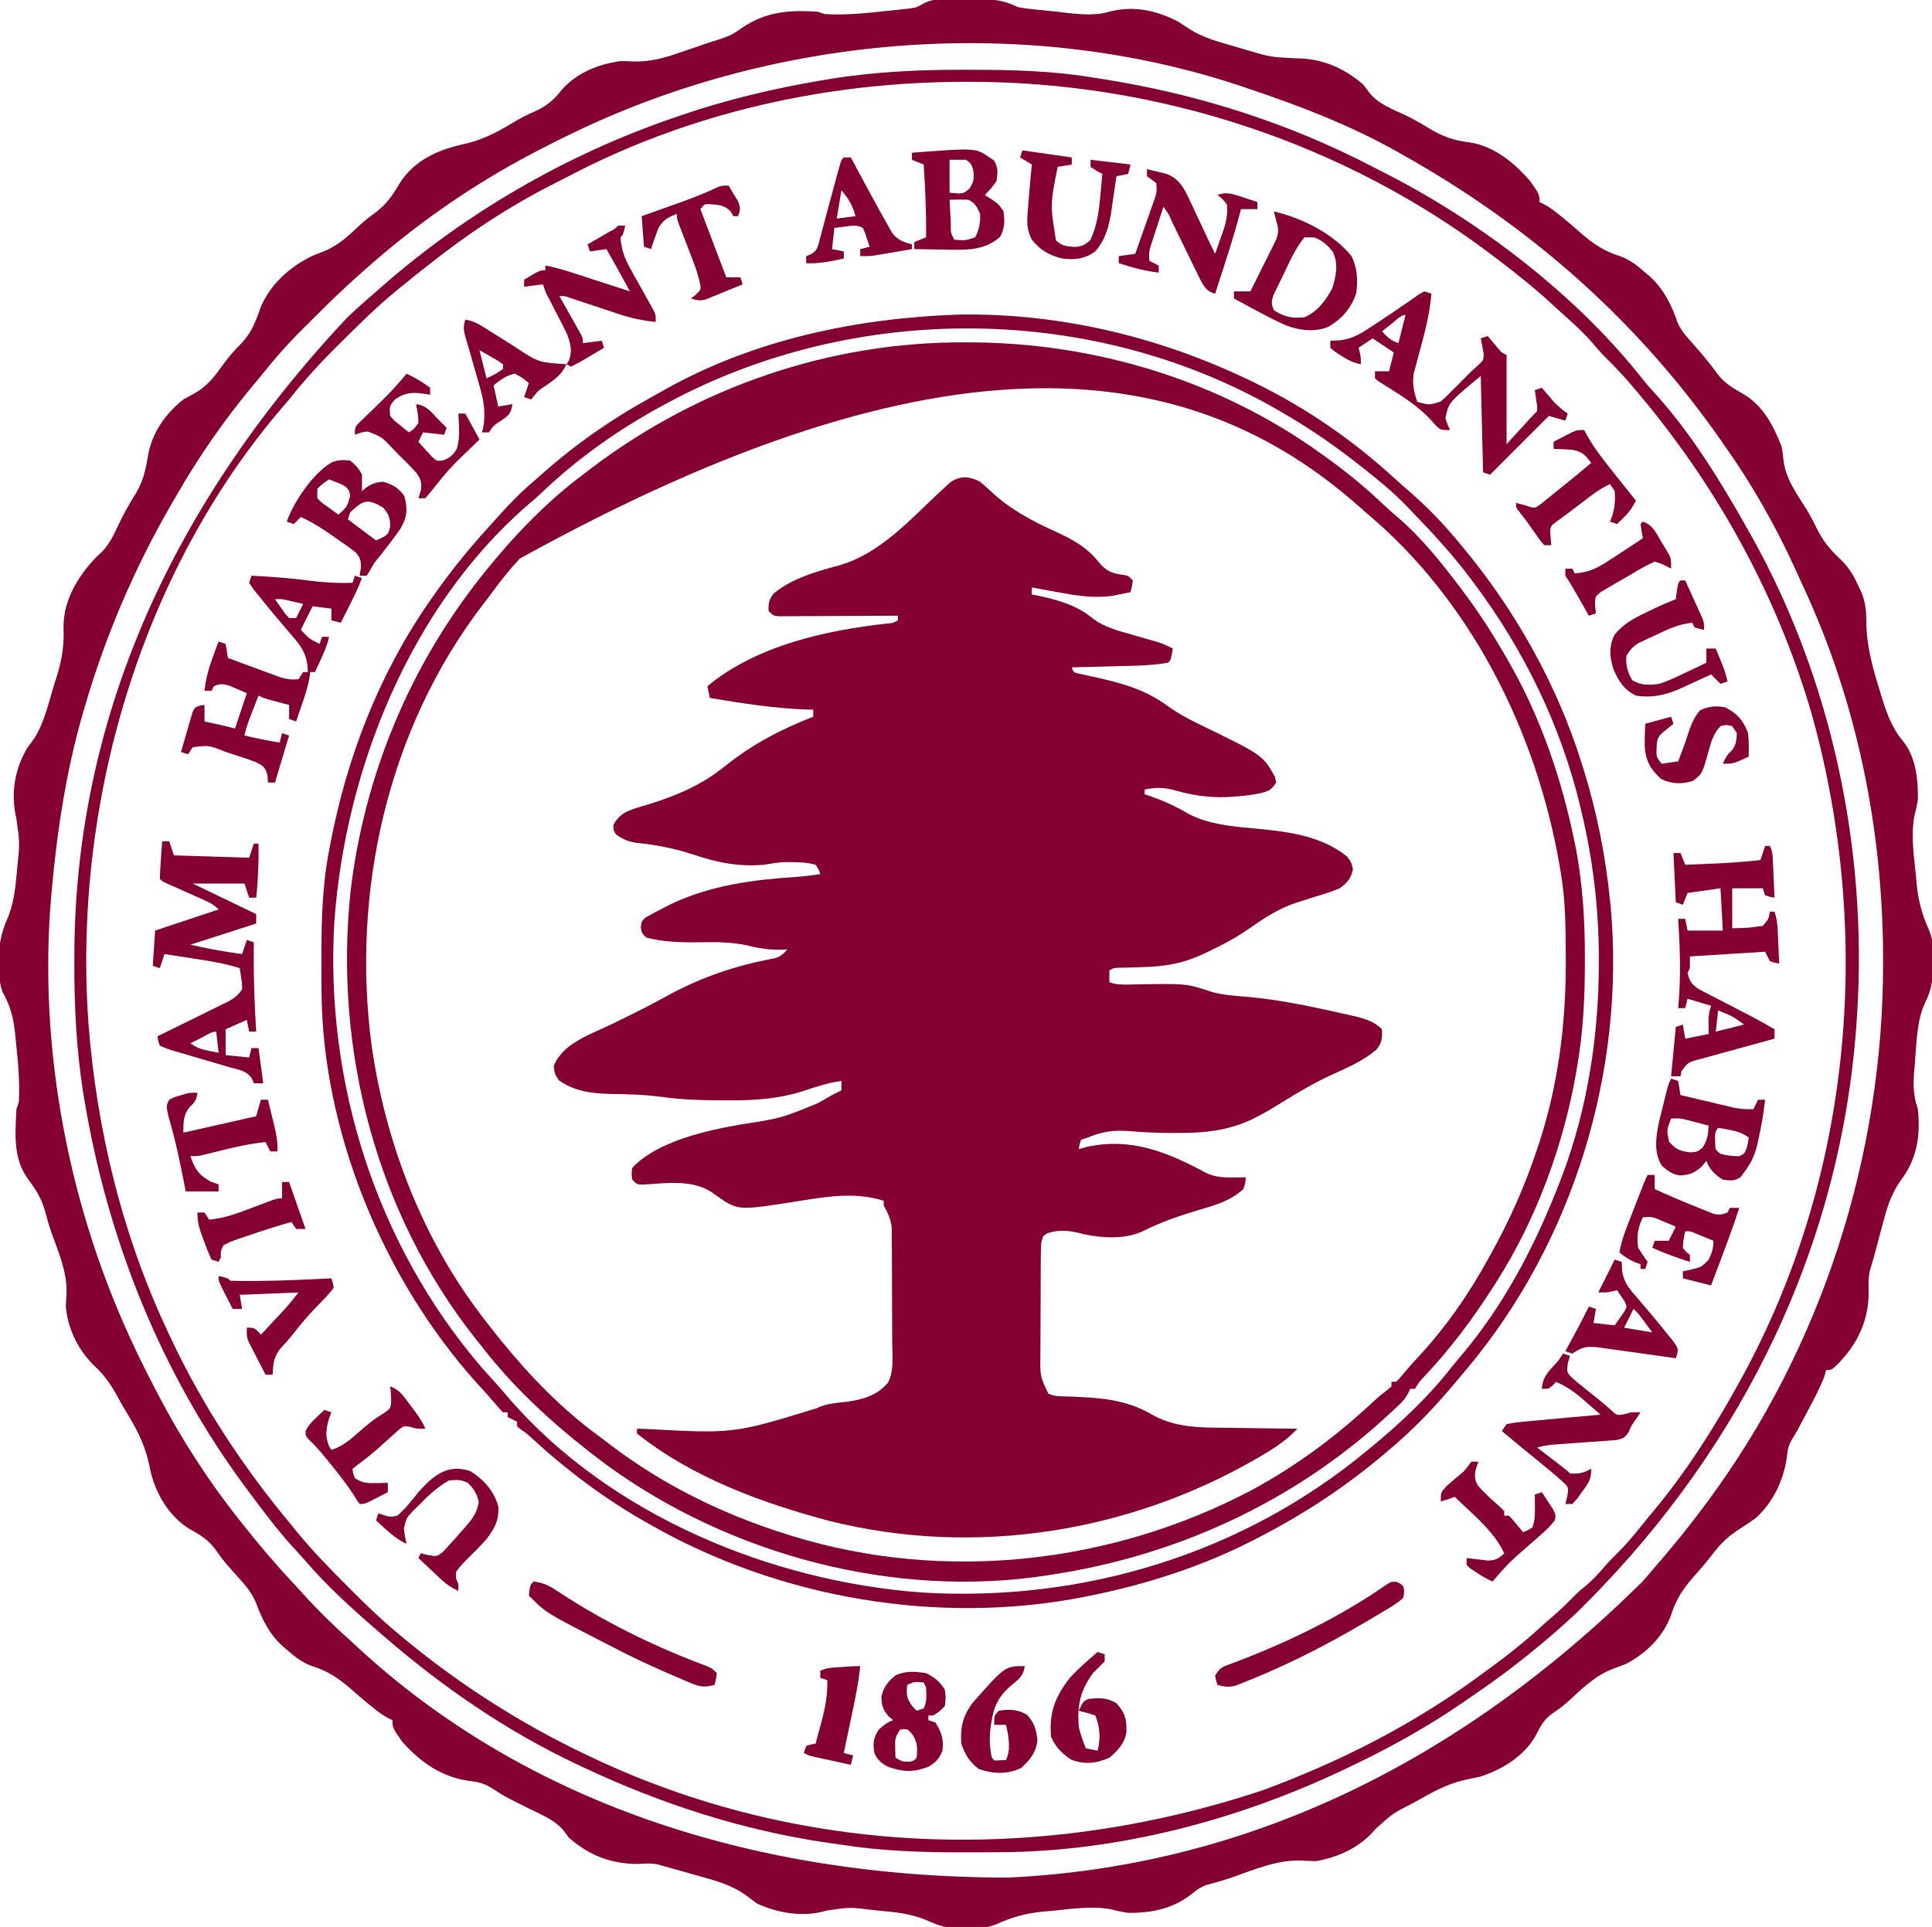 <?xml version="1.0" encoding="UTF-8"?>
<svg version="1.1" xmlns="http://www.w3.org/2000/svg" width="822" height="820">
<path d="M0 0 C1.583 1.327 3.121 2.709 4.625 4.125 C12.881 11.896 22.447 16.859 32.677 21.499 C39.815 24.769 45.593 28.06 50.5 34.25 C53.635 38.112 56.203 39.061 61.082 39.648 C63 40 63 40 65 42 C64.625 44.625 64.625 44.625 64 47 C62.335 47.343 60.668 47.674 59 48 C58.072 48.186 57.144 48.371 56.188 48.562 C48.15 49.666 40.912 48.466 33 47 C31.939 46.809 30.878 46.618 29.785 46.422 C27.189 45.954 24.594 45.48 22 45 C22 45.99 22 46.98 22 48 C23.217 48.227 24.434 48.454 25.688 48.688 C33.493 50.448 41.366 52.738 47.574 57.906 C52.86 62.016 58.883 63.473 65.25 65.25 C67.569 65.919 69.886 66.591 72.203 67.266 C73.221 67.552 74.238 67.839 75.286 68.134 C77.689 68.901 79.79 69.797 82 71 C81.125 75.875 81.125 75.875 80 77 C74.966 77.894 69.98 78.196 64.879 78.316 C64.134 78.337 63.389 78.358 62.622 78.379 C60.269 78.444 57.916 78.503 55.562 78.562 C53.956 78.606 52.35 78.649 50.744 78.693 C46.83 78.8 42.915 78.901 39 79 C39.793 81.175 39.793 81.175 41.867 81.623 C43.074 81.883 43.074 81.883 44.305 82.148 C45.193 82.347 46.081 82.545 46.996 82.749 C48.421 83.059 48.421 83.059 49.875 83.375 C61.208 85.988 70.298 88.491 79.812 95.436 C84.033 98.471 88.386 100.863 93.062 103.125 C120.331 116.364 120.331 116.364 125.43 125.586 C125.618 126.383 125.806 127.179 126 128 C123.804 131.294 122.747 131.68 119.031 132.594 C115.356 133.329 111.741 133.76 108 134 C106.98 134.066 105.961 134.131 104.91 134.199 C97.155 134.457 90.363 133.448 82.949 131.335 C78.124 130.015 74.8 130.005 70 131 C70 131.66 70 132.32 70 133 C70.666 133.219 71.333 133.438 72.02 133.664 C78.085 135.751 83.51 138.221 89.004 141.535 C97.565 145.721 106.291 146.629 115.688 147.438 C129.882 148.814 144.444 150.226 156 159.375 C158 162 158 162 158.625 165 C157.821 168.857 156.133 170.773 153 173 C149.689 174.458 146.278 175.473 142.812 176.5 C140.909 177.103 139.006 177.711 137.105 178.324 C136.209 178.613 135.312 178.903 134.388 179.201 C127.89 181.376 122.564 184.586 116.941 188.458 C116.321 188.884 115.701 189.311 115.062 189.75 C114.44 190.178 113.818 190.607 113.176 191.048 C108.002 194.521 102.632 197.341 97 200 C95.817 200.56 95.817 200.56 94.61 201.132 C85.885 205.141 78.243 206.328 68.688 206.562 C66.525 206.622 64.362 206.686 62.199 206.754 C61.249 206.778 60.298 206.802 59.319 206.826 C56.975 206.854 56.975 206.854 55 208 C55 209.65 55 211.3 55 213 C58.315 214.105 60.624 214.054 64.109 213.957 C87.635 213.493 87.635 213.493 98.027 216.941 C103.283 218.532 108.743 218.761 114.188 219.25 C125.795 220.355 137.006 222.469 148.375 225 C149.168 225.174 149.961 225.347 150.779 225.526 C153.051 226.027 155.319 226.541 157.586 227.062 C158.262 227.212 158.938 227.362 159.634 227.517 C163.899 228.528 167.835 229.835 171 233 C171.147 236.682 170.969 238.827 168.594 241.703 C162.972 246.477 156.382 249.285 149.727 252.303 C142.507 255.626 135.77 259.554 129.026 263.751 C121.874 268.185 114.542 272.683 106.312 274.75 C105.463 274.972 104.614 275.193 103.738 275.422 C96.961 276.853 90.459 277.157 83.562 277.125 C82.111 277.125 82.111 277.125 80.63 277.126 C74.8 277.101 69.055 276.82 63.25 276.312 C56.838 275.832 51.921 276.564 46 279 C45.01 279.33 44.02 279.66 43 280 C42.267 282.015 42.267 282.015 42 284 C43.196 283.67 44.392 283.34 45.625 283 C64.324 278.968 80.032 285.379 96.132 294.124 C100.018 295.946 103.491 296.113 107.75 296.062 C109.227 296.049 109.227 296.049 110.734 296.035 C111.482 296.024 112.23 296.012 113 296 C112.938 298.188 112.938 298.188 112 301 C106.4 306.124 100.052 307.842 92.875 309.938 C84.709 312.423 76.982 315.01 69.355 318.871 C60.979 322.886 49.755 321.768 40.992 319.453 C36.804 318.5 32.667 318.444 28.562 319.812 C26.684 321.009 26.684 321.009 26 324 C25.897 325.854 25.851 327.712 25.839 329.57 C25.829 330.711 25.82 331.853 25.81 333.029 C25.806 334.263 25.801 335.498 25.797 336.77 C25.791 338.038 25.785 339.307 25.78 340.615 C25.77 343.302 25.763 345.99 25.76 348.677 C25.754 352.11 25.73 355.543 25.702 358.976 C25.679 362.261 25.677 365.547 25.672 368.832 C25.653 370.674 25.653 370.674 25.634 372.554 C25.574 380.776 25.574 380.776 29 388 C31.704 389.352 33.916 389.178 36.941 389.254 C50.231 389.753 61.6 390.219 73.227 397.027 C81.325 401.606 90.225 402.452 99.355 402.512 C100.383 402.53 101.411 402.548 102.47 402.566 C105.709 402.62 108.948 402.654 112.188 402.688 C114.402 402.721 116.616 402.755 118.83 402.791 C124.22 402.875 129.61 402.944 135 403 C130.702 407.457 126.415 410.491 121.125 413.625 C120.254 414.143 119.382 414.661 118.485 415.194 C63.725 447.139 -2.19 457.688 -63.958 442.261 C-92.569 434.713 -122.654 423.715 -146 405 C-146 404.34 -146 403.68 -146 403 C-144.288 403.031 -144.288 403.031 -142.541 403.063 C-104.868 405.122 -104.868 405.122 -69.684 394.312 C-65.418 392.226 -61.014 392.003 -56.34 391.477 C-49.686 390.527 -43.437 388.612 -39.076 383.213 C-36.551 378.021 -37.337 371.639 -37.406 365.969 C-37.408 364.49 -37.408 363.01 -37.406 361.531 C-37.408 358.438 -37.426 355.345 -37.458 352.251 C-37.498 348.297 -37.502 344.344 -37.495 340.389 C-37.491 337.337 -37.504 334.284 -37.521 331.232 C-37.528 329.774 -37.531 328.317 -37.53 326.859 C-37.532 324.818 -37.553 322.777 -37.58 320.736 C-37.593 318.998 -37.593 318.998 -37.606 317.225 C-38.048 313.604 -39.266 311.181 -41 308 C-41 307.34 -41 306.68 -41 306 C-52.54 302.329 -63.847 303.967 -75.575 305.851 C-102.876 310.212 -102.876 310.212 -111.465 304.305 C-112.343 303.668 -113.221 303.031 -114.125 302.375 C-122.868 296.736 -133.682 298.544 -143.668 299.116 C-146 299 -146 299 -148 297 C-148.348 294.555 -148.348 294.555 -148 292 C-137.46 280.631 -116.132 275.992 -101.688 273.5 C-84.726 270.876 -84.726 270.876 -69 264.438 C-67.422 263.538 -67.422 263.538 -65.812 262.621 C-64.42 261.819 -64.42 261.819 -63 261 C-61.673 260.321 -60.342 259.649 -59 259 C-59 257.68 -59 256.36 -59 255 C-64.434 255.75 -69.465 257.35 -74.639 259.096 C-85.571 262.654 -96.107 263.335 -107.562 263.25 C-108.626 263.247 -108.626 263.247 -109.711 263.244 C-118.375 263.213 -126.928 262.982 -135.52 261.78 C-142.82 260.779 -150.143 260.627 -157.506 260.518 C-165.357 260.311 -172.656 259.36 -179.188 254.75 C-181 252 -181 252 -181.375 248.625 C-177.755 239.083 -165.783 235.157 -157.117 231.016 C-153.706 229.379 -150.322 227.691 -146.938 226 C-146.274 225.671 -145.611 225.342 -144.927 225.002 C-141.054 223.07 -137.246 221.048 -133.461 218.948 C-120.199 211.645 -106.651 206.738 -91.816 203.685 C-90.97 203.505 -90.125 203.326 -89.254 203.141 C-88.504 202.991 -87.755 202.842 -86.983 202.688 C-84.68 201.889 -83.578 200.827 -82 199 C-82.559 199.035 -83.119 199.07 -83.695 199.105 C-88.842 199.279 -93.258 198.781 -98.25 197.5 C-105.518 195.794 -112.422 195.863 -119.859 195.984 C-127.339 196.079 -134.705 195.858 -142 194 C-144 192 -144 192 -144.383 189.559 C-144 187 -144 187 -142.305 185.41 C-139.558 183.887 -136.809 182.406 -134 181 C-132.996 180.492 -131.992 179.984 -130.957 179.461 C-114.292 171.696 -96.651 169.379 -78.478 168.189 C-74.965 167.921 -71.491 167.475 -68 167 C-68.64 164.968 -68.64 164.968 -70 163 C-73.493 162.032 -76.826 161.865 -80.438 161.875 C-81.344 161.872 -82.25 161.87 -83.184 161.867 C-86.19 162.009 -89.033 162.503 -92 163 C-103.011 163.921 -111.782 162.06 -122.118 158.624 C-130.226 155.935 -138.135 154.475 -146.617 153.625 C-150.089 152.984 -152.17 152.074 -155 150 C-156.062 148.125 -156.062 148.125 -156 146 C-153.163 140.739 -149.162 139.729 -143.774 138.072 C-142.714 137.76 -141.654 137.447 -140.562 137.125 C-128.467 133.323 -118.279 128.925 -108.344 120.879 C-96.912 111.715 -84.623 105.295 -71 100 C-71 99.01 -71 98.02 -71 97 C-71.998 96.974 -72.995 96.948 -74.023 96.922 C-87.857 96.422 -101.361 94.28 -115 92 C-115.33 90.35 -115.66 88.7 -116 87 C-95.378 69.815 -65.783 63.232 -39.703 60.359 C-37.037 60.154 -37.037 60.154 -35 59 C-35 58.34 -35 57.68 -35 57 C-35.66 57.004 -36.319 57.009 -36.999 57.013 C-43.844 57.058 -50.689 57.088 -57.534 57.11 C-60.091 57.12 -62.648 57.134 -65.205 57.151 C-68.874 57.175 -72.542 57.186 -76.211 57.195 C-77.934 57.211 -77.934 57.211 -79.693 57.227 C-80.754 57.227 -81.815 57.227 -82.908 57.227 C-83.845 57.231 -84.782 57.236 -85.747 57.241 C-88 57 -88 57 -90 55 C-90.141 51.889 -89.763 49.894 -87.707 47.484 C-80.004 41.022 -69.238 38.113 -59.688 35.5 C-42.568 30.519 -29.981 16.327 -17.316 4.492 C-16.139 3.413 -16.139 3.413 -14.938 2.312 C-13.93 1.379 -13.93 1.379 -12.902 0.426 C-8.695 -2.727 -4.56 -2.35 0 0 Z " fill="#840031" transform="translate(417,205)"/>
<path d="M0 0 C1.954 -0.006 1.954 -0.006 3.947 -0.012 C4.955 -0.002 4.955 -0.002 5.983 0.007 C8.027 0.023 10.068 0.007 12.111 -0.012 C19.015 0.009 23.956 0.316 30.098 3.398 C32.871 3.987 35.652 4.263 38.473 4.523 C39.598 4.64 39.598 4.64 40.746 4.759 C42.215 4.911 43.685 5.06 45.155 5.203 C47.475 5.436 49.785 5.729 52.098 6.023 C57.861 6.634 63.411 6.991 69.035 5.398 C79.135 2.655 89.325 4.797 98.492 9.672 C99.754 10.468 101.001 11.29 102.219 12.152 C106.644 15.087 111.308 16.911 116.379 18.406 C118.137 18.926 118.137 18.926 119.93 19.457 C121.745 19.985 121.745 19.985 123.598 20.523 C125.413 21.063 125.413 21.063 127.266 21.613 C137.538 24.654 137.538 24.654 148.16 25.211 C159.148 25.151 168.89 29.18 177.098 36.398 C178 37.522 178.877 38.668 179.723 39.836 C183.555 44.686 189.403 46.778 194.863 49.34 C198.249 50.94 201.421 52.745 204.609 54.706 C210.557 58.357 215.434 60.193 222.344 60.984 C232.786 62.554 241.346 69.684 248.098 77.398 C252.098 83.13 252.098 83.13 252.098 86.398 C252.665 86.656 253.232 86.914 253.816 87.18 C256.338 88.527 258.379 90.094 260.598 91.898 C261.476 92.605 262.353 93.311 263.258 94.039 C265.211 95.662 267.134 97.32 269.031 99.008 C274.697 103.989 279.358 107.262 286.566 109.488 C290.732 110.986 293.803 113.504 297.098 116.398 C297.704 116.9 298.309 117.401 298.934 117.918 C304.855 123.232 308.418 130.344 310.91 137.844 C312.603 141.486 315.121 144.172 317.785 147.148 C321.293 151.123 324.652 155.069 327.723 159.398 C330.791 163.454 334.286 165.509 338.68 167.969 C347.267 173.046 351.57 181.363 355.098 190.398 C355.629 193.375 355.629 193.375 355.91 196.211 C356.882 204.312 361.607 210.584 365.856 217.347 C367.634 220.285 369.129 223.325 370.66 226.398 C373.428 231.659 376.697 235.261 381.02 239.289 C384.266 242.585 386.219 246.205 388.098 250.398 C388.404 251.037 388.711 251.675 389.027 252.332 C390.758 256.56 391.151 260.269 391.146 264.827 C391.213 275.066 393.77 284.323 396.785 294.023 C396.997 294.724 397.209 295.424 397.428 296.145 C399.647 303.406 401.829 309.928 406.802 315.832 C412.183 322.337 413.239 332.261 413.098 340.398 C412.726 342.91 412.237 345.305 411.57 347.754 C410.081 356.085 411.451 364.867 412.285 373.211 C412.437 375.002 412.437 375.002 412.592 376.83 C413.329 384.151 414.978 389.909 418.009 396.592 C419.692 400.929 419.811 404.919 419.66 409.523 C419.646 410.39 419.633 411.257 419.619 412.15 C419.434 417.626 418.696 422.159 416.161 427.087 C412.591 434.845 412.501 444.203 411.848 452.586 C411.745 453.722 411.641 454.859 411.535 456.029 C411.058 462.05 411.111 466.614 413.098 472.398 C414.248 483.783 412.708 493.698 405.715 502.871 C401.347 508.971 399.636 515.391 397.785 522.586 C397.452 523.818 397.119 525.049 396.775 526.318 C396.14 528.67 395.515 531.024 394.9 533.382 C394.274 535.734 393.596 538.047 392.863 540.367 C392.035 543.647 391.996 546.341 392.16 549.711 C392.312 561.784 387.732 571.843 379.348 580.523 C376.406 583.398 376.406 583.398 374.098 583.398 C373.88 584.171 373.662 584.943 373.438 585.738 C371.613 590.722 369.15 595.282 366.66 599.961 C366.17 600.894 365.679 601.826 365.174 602.787 C361.481 609.78 361.481 609.78 359.466 613.035 C357.878 615.778 357.605 617.822 357.285 620.961 C355.864 630.5 351.377 639.904 344.098 646.398 C341.896 648.011 339.664 649.506 337.344 650.941 C333.015 653.749 329.608 656.741 326.473 660.836 C324.157 663.829 321.815 666.749 319.277 669.555 C314.04 675.388 310.415 680.085 308.094 687.703 C304.68 696.941 297.618 703.785 289.098 708.398 C287.211 709.131 285.315 709.838 283.41 710.523 C275.496 713.577 269.895 719.319 263.733 724.958 C261.756 726.699 259.66 728.183 257.473 729.648 C253.881 732.222 252.391 735.223 250.406 739.102 C245.426 747.842 236.451 753.222 227.098 756.398 C225.042 756.848 222.981 757.279 220.918 757.695 C213.775 759.26 207.973 762.226 201.66 765.836 C200.107 766.695 200.107 766.695 198.521 767.572 C189.608 772.112 189.608 772.112 182.348 778.711 C175.848 786.475 166.941 790.61 157.098 792.398 C155.013 792.369 152.928 792.284 150.848 792.148 C140.431 791.761 130.727 796.023 121.026 799.412 C117.465 800.611 113.868 801.631 110.239 802.603 C107.82 803.501 106.152 804.71 104.16 806.336 C96.427 812.566 86.884 814.569 77.098 814.398 C74.586 814.027 72.191 813.537 69.742 812.871 C61.411 811.382 52.629 812.752 44.285 813.586 C42.494 813.738 42.494 813.738 40.666 813.893 C33.346 814.63 27.579 816.277 20.896 819.305 C16.595 820.986 12.668 821.134 8.098 821.023 C7.298 821.043 6.499 821.062 5.676 821.082 C0.644 821.042 -3.076 820.045 -7.664 817.973 C-14.27 815.014 -20.551 814.213 -27.715 813.586 C-28.89 813.465 -30.065 813.345 -31.275 813.221 C-41.246 811.968 -41.246 811.968 -51.027 813.398 C-60.797 816.408 -71.788 814.622 -80.902 810.398 C-82.389 809.295 -83.866 808.177 -85.336 807.051 C-91.746 802.432 -98.779 800.587 -106.277 798.523 C-107.644 798.132 -109.01 797.739 -110.375 797.344 C-113.877 796.337 -117.386 795.354 -120.902 794.398 C-122.003 794.093 -122.003 794.093 -123.125 793.782 C-125.89 793.185 -128.585 793.469 -131.402 793.586 C-142.856 793.633 -152.275 789.964 -160.902 782.398 C-161.588 781.459 -162.274 780.519 -162.98 779.551 C-166.668 774.985 -172.047 772.869 -177.215 770.336 C-179.233 769.327 -181.25 768.316 -183.266 767.301 C-184.231 766.817 -185.196 766.334 -186.19 765.835 C-188.648 764.533 -190.943 763.126 -193.262 761.594 C-196.447 759.542 -199.02 758.708 -202.84 758.336 C-214.865 756.713 -223.992 750.436 -231.902 741.398 C-235.902 735.667 -235.902 735.667 -235.902 732.398 C-236.47 732.141 -237.037 731.883 -237.621 731.617 C-240.143 730.27 -242.184 728.703 -244.402 726.898 C-245.28 726.192 -246.158 725.486 -247.062 724.758 C-249.015 723.135 -250.939 721.477 -252.836 719.789 C-258.502 714.808 -263.163 711.535 -270.371 709.309 C-274.534 707.812 -277.613 705.297 -280.902 702.398 C-281.52 701.874 -282.137 701.349 -282.773 700.809 C-288.534 695.544 -291.45 689.232 -294.184 682.016 C-295.954 677.877 -298.653 674.832 -301.652 671.523 C-302.74 670.299 -303.826 669.072 -304.91 667.844 C-305.43 667.255 -305.95 666.666 -306.485 666.06 C-308.301 663.931 -309.911 661.68 -311.527 659.398 C-314.581 655.357 -318.026 653.402 -322.41 650.977 C-330.926 645.584 -336.452 636.414 -338.777 626.77 C-339.07 625.438 -339.362 624.106 -339.652 622.773 C-341.525 614.327 -345.286 607.558 -349.792 600.24 C-350.819 598.536 -351.776 596.791 -352.727 595.043 C-355.502 589.939 -358.206 585.873 -362.465 581.898 C-369.449 575.319 -374.059 566.023 -374.902 556.398 C-374.806 554.481 -374.701 552.565 -374.59 550.648 C-374.407 541.488 -377.976 533.306 -381.057 524.822 C-382.163 521.651 -383.028 518.453 -383.902 515.211 C-385.486 509.898 -388.005 506.116 -391.285 501.695 C-397.391 493.024 -396.43 482.559 -395.902 472.398 C-395.572 471.408 -395.242 470.418 -394.902 469.398 C-394.401 460.781 -395.223 452.208 -396.152 443.648 C-396.262 442.482 -396.371 441.315 -396.484 440.113 C-397.22 433.272 -398.496 428.367 -401.902 422.398 C-404.808 412.984 -403.958 400.755 -399.973 391.855 C-397.149 385.374 -396.381 378.922 -395.777 371.961 C-395.691 371.058 -395.605 370.155 -395.516 369.225 C-394.468 359.053 -394.468 359.053 -395.902 349.023 C-398.361 338.585 -396.891 328.189 -391.406 318.852 C-390.43 317.439 -389.421 316.047 -388.367 314.691 C-383.963 307.797 -382.093 298.966 -379.715 291.211 C-379.163 289.497 -379.163 289.497 -378.6 287.748 C-376.466 280.744 -375.537 274.644 -375.884 267.318 C-375.956 255.738 -369.653 245.522 -361.902 237.398 C-361.095 236.662 -360.288 235.926 -359.457 235.168 C-356.481 231.942 -354.854 228.784 -353.027 224.836 C-350.628 219.794 -348.115 215.043 -345.09 210.336 C-341.71 204.733 -340.776 199.407 -339.691 193.016 C-337.675 183.774 -332.254 176.233 -324.902 170.398 C-323.293 169.475 -321.667 168.58 -320.027 167.711 C-314.341 164.515 -311.074 159.873 -307.355 154.695 C-305.17 151.669 -302.714 149.058 -300.09 146.398 C-295.866 141.849 -294.133 137.323 -292.133 131.512 C-288.24 121.662 -279.424 113.708 -269.957 109.27 C-268.58 108.686 -267.189 108.136 -265.785 107.621 C-259.583 105.226 -255.451 101.551 -250.672 96.973 C-248.105 94.587 -245.471 92.536 -242.652 90.461 C-238.074 86.894 -235.538 82.961 -232.602 78.012 C-226.303 68.326 -216.175 64.016 -205.277 61.648 C-196.806 59.78 -190.113 55.925 -182.752 51.466 C-180.036 49.898 -177.194 48.633 -174.34 47.336 C-169.597 45.028 -166.964 42.509 -163.723 38.422 C-157.223 31.197 -148.321 27.752 -138.902 26.398 C-136.873 26.419 -134.844 26.477 -132.816 26.57 C-125.695 26.627 -119.821 24.939 -113.152 22.586 C-112.094 22.23 -111.036 21.873 -109.945 21.506 C-107.881 20.809 -105.82 20.102 -103.762 19.385 C-101.157 18.486 -98.538 17.649 -95.91 16.82 C-92.719 15.761 -90.213 14.528 -87.527 12.461 C-77.119 5.29 -67.172 4.592 -54.902 5.398 C-53.912 5.728 -52.922 6.058 -51.902 6.398 C-43.237 6.911 -34.631 6.047 -26.027 5.086 C-24.844 4.968 -23.661 4.85 -22.441 4.729 C-21.297 4.603 -20.152 4.477 -18.973 4.348 C-17.949 4.238 -16.926 4.128 -15.872 4.014 C-12.808 3.519 -12.808 3.519 -9.954 1.864 C-6.393 0.154 -3.935 0.011 0 0 Z M-157.902 56.398 C-158.591 56.727 -159.279 57.055 -159.988 57.393 C-164.672 59.642 -169.298 61.991 -173.902 64.398 C-174.66 64.792 -175.417 65.186 -176.197 65.592 C-201.997 79.108 -226.189 95.984 -247.902 115.398 C-248.983 116.35 -248.983 116.35 -250.085 117.32 C-256.551 123.058 -262.733 129.043 -268.844 135.154 C-270.461 136.77 -272.087 138.377 -273.713 139.984 C-280.23 146.466 -286.193 153.182 -291.902 160.398 C-292.975 161.693 -294.051 162.983 -295.133 164.27 C-307.428 179.039 -318.364 194.718 -327.902 211.398 C-328.622 212.634 -329.342 213.87 -330.062 215.105 C-345.832 242.392 -358.082 271.142 -366.902 301.398 C-367.318 302.82 -367.318 302.82 -367.741 304.27 C-374.792 328.828 -378.605 353.985 -380.902 379.398 C-380.974 380.192 -381.046 380.986 -381.121 381.804 C-386.748 447.516 -373.348 516.052 -344.902 575.398 C-344.574 576.087 -344.246 576.775 -343.908 577.484 C-341.659 582.168 -339.307 586.792 -336.902 591.398 C-336.519 592.14 -336.136 592.881 -335.741 593.645 C-325.892 612.571 -314.189 630.692 -300.902 647.398 C-300.422 648.006 -299.942 648.613 -299.448 649.238 C-292.695 657.758 -285.736 665.991 -278.288 673.911 C-276.833 675.473 -275.401 677.054 -273.973 678.641 C-267.312 686.014 -260.319 692.792 -252.902 699.398 C-252.083 700.156 -251.263 700.914 -250.418 701.695 C-181.038 765.634 -85.527 799.374 26.098 799.398 C125.994 794.73 216.952 751.524 295.941 673.398 C297.688 671.421 299.396 669.415 301.098 667.398 C301.929 666.433 302.761 665.467 303.617 664.473 C310.049 656.982 316.216 649.329 322.098 641.398 C322.547 640.796 322.996 640.194 323.459 639.574 C372.363 573.598 398.415 491.889 398.285 409.961 C398.284 409.182 398.283 408.404 398.282 407.601 C398.143 353.476 387.221 299.193 364.314 250.013 C363.102 247.407 361.921 244.789 360.742 242.168 C352.499 224.093 342.568 206.63 331.098 190.398 C330.325 189.289 329.553 188.18 328.781 187.07 C293.352 136.513 247.859 96.519 194.098 66.398 C193.477 66.045 192.856 65.691 192.216 65.327 C172.29 53.998 150.773 45.695 129.098 38.398 C128.179 38.084 127.26 37.77 126.314 37.446 C34.792 6.482 -71.183 14.833 -157.902 56.398 Z " fill="#840031" transform="translate(402.902,-0.398)"/>
<path d="M0 0 C1.235 0.003 1.235 0.003 2.495 0.007 C55.422 0.227 108.323 16.206 151.438 47.312 C152.041 47.744 152.644 48.175 153.266 48.619 C161.884 54.805 169.939 61.332 177.621 68.648 C179.863 70.769 182.132 72.776 184.5 74.75 C194.752 83.667 203.316 94.476 211.438 105.312 C211.868 105.886 212.299 106.46 212.742 107.051 C219.251 115.789 225.052 124.844 230.438 134.312 C230.802 134.944 231.166 135.576 231.542 136.227 C244.943 159.64 253.837 185.698 259.25 212.062 C259.445 213.007 259.64 213.951 259.841 214.924 C262.904 230.824 263.821 246.777 263.75 262.938 C263.747 264.238 263.747 264.238 263.744 265.565 C263.694 279.986 262.944 294.084 260.438 308.312 C260.282 309.231 260.126 310.149 259.966 311.095 C254.588 341.743 243.124 373.005 226.438 399.312 C225.998 400.005 225.559 400.698 225.106 401.411 C216.391 415.024 206.98 427.821 195.877 439.583 C193.357 442.228 193.357 442.228 191.438 445.312 C190.778 445.312 190.118 445.312 189.438 445.312 C189.035 446.208 189.035 446.208 188.624 447.121 C187.428 449.33 186.276 450.671 184.453 452.379 C183.556 453.222 183.556 453.222 182.641 454.083 C181.996 454.674 181.352 455.266 180.688 455.875 C180.016 456.494 179.345 457.113 178.654 457.751 C139.282 493.667 89.943 516.258 37.438 524.312 C36.702 524.431 35.966 524.55 35.208 524.672 C-29.729 534.771 -99.767 516.131 -152.5 477.688 C-172.014 463.163 -190.687 446.647 -205.562 427.312 C-206.335 426.357 -207.107 425.402 -207.902 424.418 C-250.478 370.946 -268.617 300.792 -261.375 233.25 C-255.5 184.266 -236.287 137.892 -205.562 99.312 C-205.11 98.743 -204.658 98.173 -204.191 97.586 C-192.073 82.513 -178.097 67.872 -162.562 56.312 C-161.442 55.452 -160.323 54.591 -159.203 53.73 C-113.433 18.95 -57.487 -0.274 0 0 Z M-189.451 92.044 C-193.743 96.655 -197.607 101.532 -201.316 106.618 C-202.612 108.38 -203.943 110.11 -205.281 111.84 C-245.681 164.619 -261.092 233.819 -252.465 299.129 C-246.829 338.69 -232.232 377.896 -208.562 410.312 C-208.164 410.86 -207.765 411.408 -207.354 411.972 C-204.517 415.829 -201.574 419.591 -198.562 423.312 C-198.128 423.852 -197.693 424.391 -197.245 424.946 C-185.178 439.778 -171.718 453.738 -156.269 465.055 C-154.516 466.347 -152.791 467.67 -151.066 469 C-128.372 486.329 -102.779 498.821 -75.562 507.312 C-74.439 507.664 -74.439 507.664 -73.292 508.022 C-8.631 527.851 62.391 519.846 121.982 488.423 C141.007 478.147 157.938 465.524 173.711 450.793 C176.438 448.312 176.438 448.312 179.289 446.113 C179.998 445.519 180.707 444.925 181.438 444.312 C181.438 443.652 181.438 442.993 181.438 442.312 C182.097 442.312 182.757 442.312 183.438 442.312 C184.94 440.866 184.94 440.866 186.5 438.938 C188.43 436.655 190.356 434.399 192.406 432.223 C204.191 419.712 214.144 405.34 222.438 390.312 C222.899 389.488 223.36 388.664 223.835 387.815 C231.811 373.459 238.244 358.892 243.438 343.312 C243.874 342.003 243.874 342.003 244.319 340.667 C252.455 315.646 255.665 289.953 255.625 263.75 C255.624 262.901 255.622 262.052 255.621 261.178 C255.587 249.114 255.523 237.226 253.438 225.312 C253.179 223.78 253.179 223.78 252.915 222.217 C243.066 165.582 215.224 109.621 170.438 72.312 C169.434 71.427 168.433 70.539 167.434 69.648 C96.163 6.566 -8.142 -8.323 -189.451 92.044 Z " fill="#840031" transform="translate(410.562,145.688)"/>
<path d="M0 0 C1.792 0.003 1.792 0.003 3.619 0.006 C20.758 0.05 37.502 0.475 54.438 3.312 C56.098 3.57 56.098 3.57 57.792 3.833 C98.265 10.128 137.169 22.384 173.516 41.315 C175.513 42.352 177.52 43.37 179.527 44.387 C219.757 64.985 260.494 96.2 288.52 131.902 C290.302 134.143 292.172 136.22 294.125 138.312 C309.639 155.619 322.074 176.114 333.438 196.312 C333.87 197.079 334.303 197.846 334.749 198.637 C368.834 259.686 383.907 331.522 379.625 401.125 C379.58 401.849 379.536 402.573 379.49 403.319 C373.506 498.668 331.61 584.915 264.688 652.188 C264.086 652.794 263.484 653.4 262.864 654.025 C258.553 658.321 254.065 662.361 249.438 666.312 C248.471 667.139 248.471 667.139 247.486 667.981 C237.832 676.173 227.912 683.808 217.45 690.939 C215.55 692.236 213.661 693.546 211.773 694.859 C196.503 705.373 180.19 714.393 163.438 722.312 C162.714 722.658 161.99 723.004 161.244 723.361 C115.987 744.861 65.139 758.293 14.84 758.516 C13.243 758.526 13.243 758.526 11.614 758.537 C8.201 758.554 4.788 758.56 1.375 758.562 C0.209 758.564 -0.956 758.565 -2.157 758.566 C-19.182 758.556 -35.726 758.003 -52.562 755.312 C-54.498 755.041 -56.435 754.771 -58.371 754.504 C-94.584 749.254 -129.514 737.867 -162.562 722.312 C-163.453 721.895 -164.343 721.478 -165.26 721.047 C-195.193 706.874 -222.606 688.015 -247.562 666.312 C-248.275 665.7 -248.988 665.088 -249.723 664.457 C-260.614 655.041 -271.356 645.352 -280.738 634.41 C-281.982 632.98 -283.252 631.571 -284.543 630.184 C-291.817 622.353 -298.193 613.879 -304.562 605.312 C-305.013 604.709 -305.463 604.105 -305.927 603.483 C-342.227 554.552 -364.954 497.383 -374.812 437.438 C-374.964 436.525 -375.115 435.613 -375.271 434.674 C-378.075 416.585 -378.972 398.534 -378.938 380.25 C-378.937 379.167 -378.936 378.084 -378.936 376.968 C-378.713 279.787 -340.357 188.28 -263.188 105.812 C-259.454 102.142 -255.537 98.719 -251.562 95.312 C-250.12 94.036 -250.12 94.036 -248.648 92.734 C-212.371 60.811 -169.282 35.922 -123.562 20.312 C-122.65 19.997 -121.737 19.682 -120.797 19.357 C-101.335 12.699 -81.522 8 -61.25 4.562 C-60.084 4.364 -58.918 4.165 -57.717 3.96 C-38.457 0.84 -19.495 -0.062 0 0 Z M-168.576 45.276 C-170.703 46.386 -172.844 47.463 -174.988 48.539 C-194.137 58.247 -211.792 69.939 -228.562 83.312 C-229.479 84.028 -230.396 84.743 -231.34 85.48 C-233.774 87.394 -236.171 89.347 -238.562 91.312 C-239.949 92.42 -239.949 92.42 -241.363 93.551 C-250.038 100.63 -257.949 108.483 -265.875 116.375 C-266.435 116.929 -266.994 117.484 -267.571 118.055 C-274.719 125.151 -281.301 132.413 -287.562 140.312 C-288.437 141.352 -289.317 142.387 -290.207 143.414 C-351.232 214.445 -379.606 313.471 -372.907 406.041 C-369.363 451.797 -358.278 496.793 -338.562 538.312 C-338.13 539.23 -337.697 540.148 -337.251 541.094 C-323.786 569.419 -306.645 595.259 -286.562 619.312 C-285.774 620.288 -284.985 621.264 -284.172 622.27 C-277.367 630.563 -269.892 638.171 -262.312 645.75 C-261.793 646.27 -261.274 646.791 -260.738 647.327 C-254.861 653.203 -248.93 658.963 -242.562 664.312 C-241.955 664.827 -241.348 665.341 -240.722 665.87 C-216.366 686.32 -189.319 703.717 -160.562 717.312 C-159.728 717.708 -158.894 718.104 -158.035 718.512 C-71.515 759.323 29.677 764.445 126.762 732.121 C160.274 719.751 191.749 703.656 220.438 682.312 C221.848 681.282 223.26 680.252 224.672 679.223 C232.307 673.618 239.501 667.774 246.438 661.312 C247.829 660.099 249.225 658.891 250.625 657.688 C253.83 654.902 256.818 651.958 259.789 648.926 C261.438 647.312 261.438 647.312 264.438 644.875 C267.528 642.235 270.034 639.426 272.66 636.34 C274.306 634.462 276.015 632.731 277.812 631 C281.49 627.372 284.716 623.446 287.945 619.418 C289.649 617.294 291.366 615.197 293.117 613.113 C306.643 596.851 318.205 578.806 328.438 560.312 C328.868 559.54 329.299 558.767 329.743 557.971 C377.256 472.099 386.465 368.92 360.465 274.864 C345.42 222.853 318.945 175.325 283.688 134.375 C283.169 133.772 282.65 133.169 282.115 132.548 C278.904 128.865 275.559 125.373 272.06 121.962 C270.359 120.233 268.802 118.426 267.25 116.562 C262.877 111.493 257.894 107.096 252.915 102.641 C251.577 101.438 250.254 100.218 248.934 98.996 C242.082 92.686 234.836 86.959 227.438 81.312 C226.864 80.872 226.291 80.431 225.701 79.977 C161.83 31.081 81.883 5.004 1.625 5.125 C0.408 5.126 0.408 5.126 -0.834 5.128 C-58.815 5.272 -117.073 18.2 -168.576 45.276 Z " fill="#840031" transform="translate(410.562,29.688)"/>
<path d="M0 0 C43.185 -0.777 85.772 9.401 124.535 28.125 C125.322 28.505 126.11 28.885 126.921 29.276 C148.589 39.881 168.559 53.751 186.305 70.078 C188.368 71.972 190.471 73.803 192.598 75.625 C199.803 81.915 206.412 88.784 212.535 96.125 C212.946 96.611 213.356 97.097 213.779 97.598 C236.761 124.944 254.912 156.989 265.535 191.125 C265.802 191.973 266.068 192.82 266.343 193.694 C271.971 211.819 275.621 230.247 277.535 249.125 C277.647 250.199 277.759 251.273 277.875 252.379 C284.006 322.172 261.88 394.482 216.941 448.281 C216.147 449.22 215.353 450.158 214.535 451.125 C213.587 452.26 212.639 453.396 211.691 454.531 C203.031 464.838 193.893 474.488 183.535 483.125 C182.762 483.785 182.762 483.785 181.973 484.458 C165.564 498.436 147.684 510.241 128.535 520.125 C127.818 520.499 127.1 520.874 126.361 521.259 C104.376 532.6 80.739 540.231 56.535 545.125 C55.724 545.291 54.913 545.457 54.077 545.627 C-8.042 557.888 -75.577 546.364 -130.465 515.125 C-131.121 514.756 -131.777 514.386 -132.453 514.005 C-150.145 503.975 -166.314 491.822 -181.273 478.07 C-183.418 476.098 -183.418 476.098 -185.75 474.492 C-186.316 474.041 -186.882 473.59 -187.465 473.125 C-187.465 472.465 -187.465 471.805 -187.465 471.125 C-188.785 470.465 -190.105 469.805 -191.465 469.125 C-191.465 468.465 -191.465 467.805 -191.465 467.125 C-192.125 467.125 -192.785 467.125 -193.465 467.125 C-194.875 465.727 -194.875 465.727 -196.527 463.75 C-199.166 460.633 -201.868 457.612 -204.652 454.625 C-244.36 410.468 -270.37 347.551 -270.668 287.93 C-270.675 286.987 -270.682 286.045 -270.689 285.074 C-270.707 282.049 -270.713 279.025 -270.715 276 C-270.716 274.967 -270.716 273.934 -270.717 272.869 C-270.701 257.74 -270.34 243.023 -267.465 228.125 C-267.288 227.178 -267.111 226.231 -266.929 225.255 C-259.986 188.882 -246.511 153.724 -225.465 123.125 C-225.064 122.542 -224.663 121.958 -224.25 121.357 C-216.778 110.538 -208.653 100.386 -199.785 90.668 C-198.163 88.89 -196.555 87.1 -194.957 85.301 C-190.064 79.817 -185.09 74.839 -179.465 70.125 C-178.483 69.255 -177.5 68.385 -176.488 67.488 C-162.365 55.007 -147.243 44.464 -130.735 35.377 C-128.602 34.2 -126.484 32.999 -124.367 31.793 C-86.473 10.575 -43.046 1.553 0 0 Z M-124.465 38.125 C-125.068 38.452 -125.672 38.779 -126.293 39.116 C-144.549 49.093 -161.589 61.116 -176.656 75.469 C-178.855 77.548 -181.075 79.509 -183.402 81.438 C-232.946 124.632 -260.369 193.306 -265.152 257.562 C-269.449 326.309 -247.438 395.723 -202.465 448.125 C-200.184 450.706 -197.883 453.266 -195.559 455.809 C-193.764 457.793 -192.051 459.819 -190.34 461.875 C-147.276 511.106 -79.35 539.106 -15.199 543.809 C53.487 547.997 121.504 527.265 174.535 483.125 C175.05 482.7 175.565 482.276 176.096 481.838 C188.227 471.802 199.716 461.124 209.48 448.73 C210.815 447.038 212.184 445.372 213.59 443.738 C232.579 421.584 246.183 395.238 256.535 368.125 C256.836 367.337 257.138 366.549 257.448 365.737 C268.1 337.294 272.754 306.343 272.785 276.062 C272.786 275.372 272.787 274.681 272.788 273.969 C272.768 253.082 270.365 232.452 265.535 212.125 C265.336 211.272 265.137 210.419 264.931 209.54 C256.672 174.941 240.85 142.506 219.535 114.125 C219.118 113.564 218.701 113.003 218.272 112.425 C210.728 102.322 202.289 93.185 193.535 84.125 C192.263 82.791 192.263 82.791 190.965 81.43 C185.534 75.843 179.659 70.931 173.535 66.125 C172.911 65.63 172.286 65.134 171.643 64.624 C161.673 56.73 151.503 49.561 140.535 43.125 C139.849 42.717 139.163 42.309 138.456 41.888 C59.06 -5.064 -43.654 -5.865 -124.465 38.125 Z " fill="#840031" transform="translate(407.465,133.875)"/>
<path d="M0 0 C0.99 0 1.98 0 3 0 C3.66 1.98 4.32 3.96 5 6 C20.84 6.495 20.84 6.495 37 7 C37.66 5.02 38.32 3.04 39 1 C39.66 1 40.32 1 41 1 C41.122 8.737 40.848 16.307 40 24 C39.01 24 38.02 24 37 24 C36.34 22.02 35.68 20.04 35 18 C27.74 18 20.48 18 13 18 C21.91 22.29 30.82 26.58 40 31 C40 32.32 40 33.64 40 35 C26.14 39.455 26.14 39.455 12 44 C17.424 45.205 22.604 46.321 28.062 47.125 C29.188 47.293 30.313 47.46 31.473 47.633 C32.724 47.815 32.724 47.815 34 48 C34.66 46.02 35.32 44.04 36 42 C36.99 42.33 37.98 42.66 39 43 C38.988 44.151 38.977 45.302 38.965 46.488 C38.887 58.029 39.278 69.483 40 81 C39.01 81 38.02 81 37 81 C36.67 79.35 36.34 77.7 36 76 C33.03 77.32 30.06 78.64 27 80 C27 83.63 27 87.26 27 91 C30.3 91.33 33.6 91.66 37 92 C37.495 90.02 37.495 90.02 38 88 C38.99 88 39.98 88 41 88 C41.66 92.95 42.32 97.9 43 103 C41.68 103 40.36 103 39 103 C38.746 102.371 38.493 101.742 38.231 101.093 C36.159 97.57 32.261 97.172 28.527 96.125 C27.689 95.874 26.851 95.623 25.987 95.364 C22.399 94.288 18.8 93.249 15.201 92.209 C12.576 91.445 9.958 90.661 7.34 89.875 C6.52 89.646 5.7 89.416 4.856 89.18 C2.57 88.492 2.57 88.492 -1 87 C-1.723 84.907 -1.723 84.907 -2 83 C-0.981 82.501 0.039 82.001 1.089 81.487 C4.869 79.633 8.644 77.769 12.417 75.902 C14.05 75.095 15.686 74.291 17.323 73.49 C19.675 72.338 22.021 71.176 24.367 70.012 C25.467 69.477 25.467 69.477 26.59 68.932 C29.995 67.23 31.848 66.228 34 63 C34.026 60.703 34.026 60.703 33.625 58.312 C33.514 57.504 33.403 56.696 33.289 55.863 C33.194 55.248 33.098 54.634 33 54 C26.471 51.896 19.831 50.914 13.062 49.875 C11.902 49.693 10.741 49.511 9.545 49.324 C6.697 48.879 3.849 48.438 1 48 C0.34 49.98 -0.32 51.96 -1 54 C-1.99 53.67 -2.98 53.34 -4 53 C-3.67 48.05 -3.34 43.1 -3 38 C5.91 35.03 14.82 32.06 24 29 C21.766 26.766 19.907 25.932 17.027 24.652 C16.046 24.212 15.064 23.772 14.053 23.318 C13.025 22.863 11.997 22.407 10.938 21.938 C8.904 21.032 6.871 20.124 4.84 19.215 C3.484 18.613 3.484 18.613 2.101 18 C0 17 0 17 -1 16 C-0.909 13.299 -0.763 10.631 -0.562 7.938 C-0.51 7.179 -0.458 6.42 -0.404 5.639 C-0.274 3.759 -0.138 1.879 0 0 Z M16.938 83.5 C16.018 83.964 15.099 84.428 14.152 84.906 C13.442 85.267 12.732 85.628 12 86 C14.855 87.903 16.419 88.462 19.688 89.125 C21.111 89.414 22.534 89.703 24 90 C23.67 87.03 23.34 84.06 23 81 C20.897 81 18.758 82.578 16.938 83.5 Z " fill="#840031" transform="translate(69,358)"/>
<path d="M0 0 C0.66 0 1.32 0 2 0 C3.175 2.349 3.2 3.951 3.316 6.57 C3.358 7.466 3.4 8.362 3.443 9.285 C3.483 10.222 3.522 11.159 3.562 12.125 C3.606 13.07 3.649 14.015 3.693 14.988 C3.8 17.325 3.902 19.663 4 22 C2.062 21.688 2.062 21.688 0 21 C-0.495 19.515 -0.495 19.515 -1 18 C-5.29 18 -9.58 18 -14 18 C-14 23.61 -14 29.22 -14 35 C-7.441 34.897 -7.441 34.897 -1 34 C1.47 31.159 1.47 31.159 2 28 C2.66 28 3.32 28 4 28 C4.908 30.725 5.184 32.622 5.316 35.449 C5.358 36.297 5.4 37.144 5.443 38.018 C5.483 38.899 5.522 39.78 5.562 40.688 C5.606 41.58 5.649 42.473 5.693 43.393 C5.799 45.595 5.901 47.797 6 50 C4.125 49.75 4.125 49.75 2 49 C1.34 47.68 0.68 46.36 0 45 C-10.56 45.66 -21.12 46.32 -32 47 C-32 48.65 -32 50.3 -32 52 C-32.33 52.66 -32.66 53.32 -33 54 C-32.178 57.532 -31.311 58.782 -28.314 60.881 C-27.196 61.458 -26.078 62.035 -24.926 62.629 C-24.023 63.103 -24.023 63.103 -23.101 63.588 C-21.179 64.594 -19.246 65.579 -17.312 66.562 C-15.399 67.555 -13.488 68.551 -11.577 69.548 C-9.833 70.455 -8.083 71.352 -6.333 72.248 C-2.836 74.086 0.581 76.022 4 78 C4 79.32 4 80.64 4 82 C2.289 82.461 2.289 82.461 0.543 82.93 C-3.685 84.075 -7.906 85.246 -12.125 86.425 C-13.953 86.932 -15.782 87.431 -17.614 87.923 C-20.246 88.631 -22.869 89.366 -25.492 90.105 C-26.313 90.32 -27.134 90.535 -27.98 90.756 C-32.642 91.998 -32.642 91.998 -35.532 95.681 C-35.686 96.446 -35.841 97.212 -36 98 C-37.32 98 -38.64 98 -40 98 C-39.34 91.07 -38.68 84.14 -38 77 C-36.515 76.505 -36.515 76.505 -35 76 C-34.67 77.98 -34.34 79.96 -34 82 C-29.05 81.01 -29.05 81.01 -24 80 C-24.021 78.577 -24.041 77.154 -24.062 75.688 C-24.106 72.699 -23.961 70.882 -23 68 C-26.3 67.01 -29.6 66.02 -33 65 C-33.33 66.32 -33.66 67.64 -34 69 C-34.99 69 -35.98 69 -37 69 C-36.916 68.016 -36.832 67.033 -36.746 66.02 C-35.85 54.272 -36.237 42.747 -37 31 C-36.01 31 -35.02 31 -34 31 C-33.67 32.65 -33.34 34.3 -33 36 C-28.05 36 -23.1 36 -18 36 C-18.33 30.06 -18.66 24.12 -19 18 C-23.62 18.66 -28.24 19.32 -33 20 C-33.99 22.475 -33.99 22.475 -35 25 C-35.99 24.67 -36.98 24.34 -38 24 C-38.33 17.07 -38.66 10.14 -39 3 C-38.01 3 -37.02 3 -36 3 C-35.34 4.65 -34.68 6.3 -34 8 C-30.541 7.859 -27.083 7.711 -23.625 7.562 C-22.177 7.504 -22.177 7.504 -20.699 7.443 C-14.437 7.17 -8.229 6.697 -2 6 C-1.34 4.02 -0.68 2.04 0 0 Z M-20 70 C-20.33 72.97 -20.66 75.94 -21 79 C-17.04 78.01 -13.08 77.02 -9 76 C-11.864 73.852 -13.612 72.58 -16.75 71.312 C-17.823 70.879 -18.895 70.446 -20 70 Z " fill="#840031" transform="translate(751,360)"/>
<path d="M0 0 C8.15 0.412 16.224 0.956 24.312 2.062 C30.592 2.899 36.672 3.241 43 3 C43.33 2.01 43.66 1.02 44 0 C44.99 0.33 45.98 0.66 47 1 C45.394 5.243 43.423 9.27 41.375 13.312 C41.05 13.958 40.725 14.603 40.391 15.268 C39.596 16.846 38.798 18.423 38 20 C36.68 19.67 35.36 19.34 34 19 C34 17.35 34 15.7 34 14 C31.36 13.67 28.72 13.34 26 13 C24.35 16.3 22.7 19.6 21 23 C24.477 26.78 24.477 26.78 29 29 C29.495 27.515 29.495 27.515 30 26 C30.99 26 31.98 26 33 26 C32.276 29.494 30.937 32.52 29.438 35.75 C28.982 36.735 28.527 37.72 28.059 38.734 C27.535 39.856 27.535 39.856 27 41 C26.34 41 25.68 41 25 41 C24.888 41.828 24.776 42.655 24.66 43.508 C23.915 47.451 22.747 51.091 21.438 54.875 C21.204 55.563 20.97 56.252 20.729 56.961 C20.156 58.642 19.579 60.321 19 62 C18.01 61.67 17.02 61.34 16 61 C16 59.02 16 57.04 16 55 C15.229 54.795 14.458 54.59 13.664 54.379 C12.661 54.109 11.658 53.84 10.625 53.562 C9.627 53.296 8.63 53.029 7.602 52.754 C5 52 5 52 3 51 C2.185 53.082 1.373 55.166 0.562 57.25 C0.11 58.41 -0.342 59.57 -0.809 60.766 C-1.702 63.19 -2.458 65.483 -3 68 C1.983 69.141 6.945 70.222 12 71 C12.495 69.02 12.495 69.02 13 67 C13.99 67.33 14.98 67.66 16 68 C14 74.667 12 81.333 10 88 C9.01 88 8.02 88 7 88 C6.936 86.948 6.871 85.896 6.805 84.812 C5.949 81.829 5.207 81.117 2.462 79.562 C-0.95 78.231 -4.378 77.088 -7.875 76 C-9.671 75.391 -9.671 75.391 -11.504 74.77 C-18.203 72.115 -18.203 72.115 -25 73 C-25.66 73.99 -26.32 74.98 -27 76 C-27.99 75.67 -28.98 75.34 -30 75 C-29.111 71.846 -28.184 68.704 -27.25 65.562 C-26.997 64.665 -26.745 63.767 -26.484 62.842 C-26.227 61.988 -25.969 61.134 -25.703 60.254 C-25.473 59.463 -25.242 58.672 -25.005 57.858 C-24 56 -24 56 -21.894 55.234 C-21.269 55.157 -20.644 55.08 -20 55 C-20 57.31 -20 59.62 -20 62 C-19.397 62.133 -18.793 62.266 -18.172 62.402 C-17.373 62.579 -16.573 62.756 -15.75 62.938 C-14.961 63.112 -14.172 63.286 -13.359 63.465 C-11.233 63.947 -9.116 64.471 -7 65 C-5.35 60.05 -3.7 55.1 -2 50 C-4.351 48.979 -4.351 48.979 -6.75 47.938 C-7.632 47.555 -8.513 47.172 -9.422 46.777 C-12.166 45.95 -13.389 45.877 -16 47 C-16.33 47.66 -16.66 48.32 -17 49 C-17.99 49 -18.98 49 -20 49 C-19.424 43.854 -18.253 39.449 -16.438 34.562 C-15.755 32.708 -15.755 32.708 -15.059 30.816 C-14.709 29.887 -14.36 28.958 -14 28 C-13.01 28.33 -12.02 28.66 -11 29 C-10.67 30.98 -10.34 32.96 -10 35 C-5.942 36.513 -1.878 38.008 2.188 39.5 C3.338 39.929 4.488 40.359 5.674 40.801 C6.786 41.207 7.897 41.613 9.043 42.031 C10.064 42.408 11.085 42.785 12.137 43.174 C14.983 43.995 17.066 44.404 20 44 C20.66 43.01 21.32 42.02 22 41 C22.66 41 23.32 41 24 41 C23.734 33.932 21.749 30.593 17.125 25.375 C15.947 23.984 14.77 22.592 13.594 21.199 C12.997 20.504 12.4 19.808 11.785 19.091 C9.007 15.836 6.303 12.525 3.625 9.188 C3.143 8.607 2.661 8.027 2.165 7.429 C0.852 5.793 0.852 5.793 -1 3 C-0.67 2.01 -0.34 1.02 0 0 Z M10 10 C10.925 11.342 11.866 12.673 12.812 14 C13.335 14.742 13.857 15.485 14.395 16.25 C14.924 16.828 15.454 17.405 16 18 C16.99 18 17.98 18 19 18 C19.99 16.02 20.98 14.04 22 12 C20.563 11.663 19.126 11.33 17.688 11 C16.887 10.814 16.086 10.629 15.262 10.438 C12.893 9.905 12.893 9.905 10 10 Z " fill="#840032" transform="translate(107,245)"/>
<path d="M0 0 C0.99 0.33 1.98 0.66 3 1 C2.297 10.284 -0.217 18.999 -2.648 27.959 C-3.12 29.764 -3.12 29.764 -3.602 31.605 C-3.894 32.69 -4.186 33.774 -4.487 34.891 C-5.22 39.334 -4.408 42.776 -3 47 C2.142 48.439 2.142 48.439 6.986 46.851 C8.999 45.114 10.848 43.296 12.688 41.375 C13.325 40.745 13.962 40.114 14.619 39.465 C15.862 38.231 17.093 36.983 18.309 35.722 C19.803 34.201 21.381 32.763 22.969 31.34 C25.214 29.202 25.214 29.202 25.27 26.543 C25.119 25.766 24.968 24.988 24.812 24.188 C24.675 23.397 24.537 22.607 24.395 21.793 C24.264 21.201 24.134 20.61 24 20 C24.99 19.67 25.98 19.34 27 19 C27.41 19.494 27.82 19.987 28.242 20.496 C28.781 21.137 29.32 21.777 29.875 22.438 C30.409 23.076 30.942 23.714 31.492 24.371 C32.922 26.108 32.922 26.108 35 27 C35 39.54 35 52.08 35 65 C38.63 61.04 42.26 57.08 46 53 C46.99 52.01 46.99 52.01 48 51 C48.023 48.779 48.023 48.779 47.625 46.375 C47.514 45.558 47.403 44.74 47.289 43.898 C47.194 43.272 47.098 42.645 47 42 C47.99 41.67 48.98 41.34 50 41 C50.688 41.814 50.688 41.814 51.391 42.645 C52.004 43.36 52.618 44.075 53.25 44.812 C53.853 45.52 54.457 46.228 55.078 46.957 C56.924 48.919 58.799 50.457 61 52 C60.67 52.99 60.34 53.98 60 55 C57.69 54.34 55.38 53.68 53 53 C44.75 61.25 36.5 69.5 28 78 C26.515 77.505 26.515 77.505 25 77 C24.67 63.47 24.34 49.94 24 36 C10.314 47.285 10.314 47.285 9 54 C9.865 56.705 9.865 56.705 11 59 C7 59 7 59 5.055 57.234 C3.976 56.005 3.976 56.005 2.875 54.75 C-2.474 49.102 -8.513 45.112 -15.106 41.024 C-15.868 40.543 -16.629 40.062 -17.414 39.566 C-18.105 39.143 -18.795 38.72 -19.506 38.283 C-19.999 37.86 -20.492 37.436 -21 37 C-21 36.01 -21 35.02 -21 34 C-19.02 34 -17.04 34 -15 34 C-14.34 31.36 -13.68 28.72 -13 26 C-17.455 23.03 -17.455 23.03 -22 20 C-23.98 21.32 -25.96 22.64 -28 24 C-27.835 24.598 -27.67 25.196 -27.5 25.812 C-27 28 -27 28 -27 31 C-30.422 30.356 -32.85 29.03 -35.75 27.125 C-36.949 26.355 -36.949 26.355 -38.172 25.57 C-38.775 25.052 -39.378 24.534 -40 24 C-40 23.01 -40 22.02 -40 21 C-38.707 20.95 -37.414 20.899 -36.082 20.848 C-30.316 20.199 -26.412 17.647 -21.688 14.438 C-20.864 13.9 -20.041 13.362 -19.193 12.808 C-15.498 10.384 -11.845 7.9 -8.207 5.391 C-7.149 4.664 -6.09 3.937 -5 3.188 C-4.093 2.542 -3.185 1.896 -2.25 1.23 C-1.508 0.824 -0.765 0.418 0 0 Z M-13.562 13.5 C-14.802 14.475 -14.802 14.475 -16.066 15.469 C-16.704 15.974 -17.343 16.479 -18 17 C-15.637 19.526 -14.335 20.888 -11 22 C-10.01 18.04 -9.02 14.08 -8 10 C-10.071 10 -12.031 12.292 -13.562 13.5 Z " fill="#840031" transform="translate(606,124)"/>
<path d="M0 0 C0.928 0.619 0.928 0.619 1.875 1.25 C3.806 4.255 3.47 6.531 3 10 C1.537 12.327 -0.061 14.013 -2 16 C-1.051 16.598 -0.102 17.196 0.875 17.812 C4 20 4 20 6 23 C6.431 27.451 6.605 29.865 4.5 33.812 C-2.536 39.969 -10.653 39.377 -19.5 39.188 C-21.306 39.167 -21.306 39.167 -23.148 39.146 C-26.099 39.111 -29.049 39.062 -32 39 C-32 38.01 -32 37.02 -32 36 C-30.35 35.34 -28.7 34.68 -27 34 C-26.835 23.627 -27.35 13.349 -28 3 C-30.475 2.01 -30.475 2.01 -33 1 C-33 0.01 -33 -0.98 -33 -2 C-5.885 -4.074 -5.885 -4.074 0 0 Z M-17 1 C-17 5.62 -17 10.24 -17 15 C-11.346 15.565 -11.346 15.565 -8.625 13.375 C-6.525 10.305 -6.467 8.654 -7 5 C-7.902 2.519 -7.902 2.519 -10 1 C-12.31 1 -14.62 1 -17 1 Z M-17 18 C-16.86 20.646 -16.713 23.292 -16.562 25.938 C-16.523 26.692 -16.484 27.447 -16.443 28.225 C-16.56 31.919 -16.56 31.919 -15 35 C-10.404 35.407 -10.404 35.407 -6.125 34 C-4.341 30.829 -3.867 27.585 -4 24 C-5.34 21.002 -6.056 19.472 -9 18 C-10.373 17.931 -11.75 17.915 -13.125 17.938 C-15.043 17.968 -15.043 17.968 -17 18 Z " fill="#840031" transform="translate(421,67)"/>
<path d="M0 0 C0.99 0.33 1.98 0.66 3 1 C3.33 2.98 3.66 4.96 4 7 C8.227 8.009 12.457 9.006 16.688 10 C17.886 10.286 19.084 10.572 20.318 10.867 C21.475 11.138 22.632 11.409 23.824 11.688 C24.887 11.939 25.95 12.19 27.046 12.449 C29.783 12.96 32.225 13.108 35 13 C35.66 11.68 36.32 10.36 37 9 C37.99 9 38.98 9 40 9 C39.37 14.636 38.455 20.099 37.188 25.625 C37.035 26.349 36.882 27.074 36.725 27.82 C35.628 32.606 33.995 36.015 31 40 C30.319 40.928 30.319 40.928 29.625 41.875 C27 43.692 25.103 43.434 22 43 C18.555 40.808 16.498 38.814 15 35 C14.34 35.804 13.68 36.609 13 37.438 C9.766 40.2 8.122 40.922 3.996 41.203 C0.543 40.852 -1.454 39.243 -4 37 C-7.648 31.085 -6.352 23.994 -4.941 17.5 C-4.493 15.664 -4.034 13.83 -3.562 12 C-3.332 11.06 -3.102 10.121 -2.865 9.152 C-1.179 2.357 -1.179 2.357 0 0 Z M0 17 C-1.913 21.878 -1.913 21.878 -0.875 26.812 C1.93 30.085 3.74 30.843 8 31.375 C11.044 31.224 11.044 31.224 13.312 29.438 C15.468 26.324 15.713 23.734 16 20 C14.085 19.494 12.168 18.996 10.25 18.5 C9.183 18.222 8.115 17.943 7.016 17.656 C3.863 16.858 3.863 16.858 0 17 Z M20 21 C18.105 22.895 18.82 25.571 18.77 28.09 C18.83 30.241 18.83 30.241 21 32 C23.649 32.748 26.249 33.039 29 33 C31.064 32.02 31.064 32.02 32 30 C32.722 27.394 32.722 27.394 33 25 C30.032 23.021 28.305 22.478 24.875 21.812 C23.541 21.544 23.541 21.544 22.18 21.27 C21.101 21.136 21.101 21.136 20 21 Z " fill="#840031" transform="translate(711,459)"/>
<path d="M0 0 C11.815 2.656 25.36 9.463 33 19 C35.61 24.22 35.767 29.278 35 35 C32.639 41.429 29.074 45.611 23.168 49.074 C17.63 51.439 10.902 50.635 5.375 48.562 C-2.281 45.145 -9.636 40.998 -17 37 C-17 36.01 -17 35.02 -17 34 C-14.69 34 -12.38 34 -10 34 C-7.957 29.948 -5.944 25.882 -3.938 21.812 C-3.357 20.662 -2.776 19.512 -2.178 18.326 C-1.361 16.658 -1.361 16.658 -0.527 14.957 C-0.019 13.936 0.489 12.915 1.012 11.863 C2.113 8.672 1.971 7.182 1 4 C0.814 3.237 0.629 2.474 0.438 1.688 C0.293 1.131 0.149 0.574 0 0 Z M13 11 C8.958 15.922 6.43 21.912 3.688 27.625 C3.22 28.566 2.753 29.507 2.271 30.477 C1.835 31.384 1.399 32.292 0.949 33.227 C0.55 34.047 0.152 34.868 -0.259 35.713 C-1.106 38.328 -1.088 39.493 0 42 C4.354 44.903 7.823 45.565 13 45 C18.683 42.564 21.893 37.984 24.812 32.75 C26.434 27.631 27.598 22.088 25.016 17.098 C22.799 14.299 20.412 12.101 17 11 C15.68 11 14.36 11 13 11 Z " fill="#840031" transform="translate(542,90)"/>
<path d="M0 0 C2.303 1.867 3.678 3.356 5 6 C5.04 8.333 5.043 10.667 5 13 C5.557 12.526 6.114 12.051 6.688 11.562 C9.279 9.811 10.888 9.228 14 9 C17.979 10.068 20.551 11.677 23 15 C24.433 20.375 24.394 23.658 21.578 28.656 C18.71 32.916 15.537 36.934 12.34 40.949 C9.977 43.88 9.977 43.88 8.379 46.895 C7.924 47.589 7.469 48.284 7 49 C6.01 49 5.02 49 4 49 C4.188 47.831 4.376 46.662 4.57 45.457 C4.566 42.479 4.301 41.343 2.315 39.076 C-0.091 37.145 -2.559 35.401 -5.125 33.688 C-5.981 33.081 -6.837 32.474 -7.719 31.85 C-11.999 28.856 -16.243 26.16 -21 24 C-21.99 24.99 -22.98 25.98 -24 27 C-24.99 26.67 -25.98 26.34 -27 26 C-24.131 17.669 -15.796 5.384 -8.02 0.844 C-5.153 -0.354 -3.075 -0.384 0 0 Z M-9 8 C-11.581 9.731 -11.581 9.731 -14 12 C-14 13.32 -14 14.64 -14 16 C-12.031 18.017 -12.031 18.017 -9.5 19.75 C-8.247 20.67 -8.247 20.67 -6.969 21.609 C-5.994 22.298 -5.994 22.298 -5 23 C-1.287 19.633 -1.287 19.633 0 15 C-0.38 12.82 -0.38 12.82 -2 11 C-4.287 9.761 -6.548 8.908 -9 8 Z M0 22 C-0.33 22.99 -0.66 23.98 -1 25 C2.96 27.97 6.92 30.94 11 34 C16.116 31.657 16.116 31.657 17 28.125 C17 24.333 16.428 22.898 14 20 C7.253 16.007 5.726 16.761 0 22 Z " fill="#840031" transform="translate(149,196)"/>
<path d="M0 0 C0.99 0 1.98 0 3 0 C2.125 3.875 2.125 3.875 1 5 C1.389 10.146 2.643 13.791 5.16 18.266 C5.789 19.403 6.417 20.54 7.064 21.711 C7.73 22.891 8.396 24.071 9.062 25.25 C10.374 27.584 11.675 29.924 12.973 32.266 C13.553 33.295 14.133 34.324 14.731 35.384 C16 38 16 38 16 41 C10.543 40.448 5.74 39.455 0.508 37.715 C-0.164 37.494 -0.836 37.274 -1.529 37.047 C-3.646 36.35 -5.761 35.645 -7.875 34.938 C-10.011 34.228 -12.148 33.521 -14.286 32.818 C-16.21 32.184 -18.132 31.543 -20.054 30.902 C-22.805 29.902 -22.805 29.902 -25 30 C-24.697 30.535 -24.394 31.07 -24.082 31.621 C-22.717 34.036 -21.358 36.456 -20 38.875 C-19.523 39.717 -19.046 40.559 -18.555 41.426 C-18.104 42.231 -17.652 43.037 -17.188 43.867 C-16.769 44.611 -16.35 45.354 -15.918 46.121 C-15 48 -15 48 -15 50 C-12.36 49.67 -9.72 49.34 -7 49 C-6.67 49.99 -6.34 50.98 -6 52 C-8.286 53.364 -10.578 54.716 -12.875 56.062 C-13.526 56.452 -14.177 56.842 -14.848 57.244 C-16.531 58.224 -18.263 59.119 -20 60 C-20.66 59.67 -21.32 59.34 -22 59 C-21.474 58.227 -21.474 58.227 -20.938 57.438 C-19.33 53.257 -20.324 49.608 -22.008 45.605 C-23.292 42.96 -24.631 40.352 -26 37.75 C-26.918 35.975 -27.835 34.199 -28.75 32.422 C-29.157 31.644 -29.565 30.867 -29.984 30.065 C-31 28 -31 28 -32 25 C-35.96 25.495 -35.96 25.495 -40 26 C-40 25.01 -40 24.02 -40 23 C-33.25 19 -33.25 19 -31 19 C-31 18.34 -31 17.68 -31 17 C-26.787 17.736 -22.787 18.957 -18.73 20.285 C-18.049 20.506 -17.368 20.726 -16.667 20.953 C-14.506 21.654 -12.347 22.358 -10.188 23.062 C-8.717 23.54 -7.246 24.017 -5.775 24.494 C-2.183 25.66 1.409 26.829 5 28 C4.05 26.254 3.099 24.508 2.148 22.762 C1.354 21.303 1.354 21.303 0.544 19.815 C-1.264 16.519 -3.119 13.255 -5 10 C-7.31 10.33 -9.62 10.66 -12 11 C-12.33 10.01 -12.66 9.02 -13 8 C-12.145 7.506 -11.291 7.013 -10.41 6.504 C-9.305 5.863 -8.201 5.223 -7.062 4.562 C-5.96 3.924 -4.858 3.286 -3.723 2.629 C-1.172 1.253 -1.172 1.253 0 0 Z " fill="#840031" transform="translate(263,96)"/>
<path d="M0 0 C0.99 0.33 1.98 0.66 3 1 C2.689 2.018 2.379 3.037 2.059 4.086 C1.615 7.821 1.615 7.821 3.227 9.716 C5.098 11.469 7.034 13.056 9.062 14.625 C9.732 15.172 10.402 15.718 11.092 16.281 C12.417 17.36 13.751 18.426 15.095 19.481 C16.882 20.906 18.588 22.396 20.301 23.91 C22.845 26.354 22.845 26.354 26.125 25.812 C27.074 25.544 28.023 25.276 29 25 C30.32 25 31.64 25 33 25 C32.402 25.887 31.804 26.774 31.188 27.688 C29.004 30.797 29.004 30.797 27.824 33.638 C26 36 26 36 22.694 36.827 C21.341 36.945 19.985 37.038 18.629 37.109 C17.91 37.167 17.191 37.224 16.451 37.283 C14.156 37.461 11.86 37.606 9.562 37.75 C7.27 37.915 4.977 38.087 2.685 38.26 C1.26 38.366 -0.166 38.465 -1.592 38.558 C-4.828 38.776 -7.888 39.057 -11 40 C-10.073 40.71 -9.146 41.421 -8.191 42.152 C-6.982 43.081 -5.772 44.009 -4.562 44.938 C-3.951 45.406 -3.339 45.875 -2.709 46.357 C1.887 49.887 1.887 49.887 3 51 C6.621 51.294 8.877 50.851 12 49 C12 53.75 10.947 54.991 8.188 58.75 C7.48 59.735 6.772 60.72 6.043 61.734 C5.032 62.856 5.032 62.856 4 64 C3.01 64 2.02 64 1 64 C1.402 62.422 1.402 62.422 1.812 60.812 C2.437 56.981 2.437 56.981 0.039 54.699 C-3.645 51.305 -7.552 48.159 -11.438 45 C-12.915 43.792 -14.393 42.583 -15.871 41.375 C-16.571 40.804 -17.271 40.233 -17.992 39.645 C-20.676 37.447 -23.34 35.226 -26 33 C-25.34 32.01 -24.68 31.02 -24 30 C-20.974 29.451 -18.108 29.086 -15.055 28.832 C-14.17 28.747 -13.285 28.663 -12.373 28.576 C-9.541 28.308 -6.708 28.06 -3.875 27.812 C-1.957 27.635 -0.039 27.456 1.879 27.275 C6.585 26.836 11.292 26.413 16 26 C13.965 24.221 11.922 22.452 9.875 20.688 C9.305 20.188 8.735 19.688 8.148 19.174 C4.632 16.156 1.273 13.903 -3 12 C-3.433 12.495 -3.866 12.99 -4.312 13.5 C-6 15 -6 15 -9 15 C-8.715 10.304 -6.523 7.961 -3.473 4.648 C-1.804 2.858 -1.804 2.858 0 0 Z " fill="#840031" transform="translate(665,576)"/>
<path d="M0 0 C1.754 0.399 3.503 0.82 5.25 1.25 C6.712 1.598 6.712 1.598 8.203 1.953 C13.503 3.937 15.622 7.76 17.945 12.719 C18.725 14.364 18.725 14.364 19.52 16.043 C20.049 17.184 20.579 18.325 21.125 19.5 C22.19 21.76 23.255 24.021 24.32 26.281 C24.787 27.282 25.254 28.283 25.735 29.314 C26.793 31.56 27.878 33.786 29 36 C29.845 33.629 30.676 31.254 31.5 28.875 C31.738 28.21 31.977 27.545 32.223 26.859 C33.616 22.799 34.461 19.352 34 15 C32.125 12.623 32.125 12.623 30 11 C33.974 9.436 36.814 10.639 40.75 11.938 C42.506 12.508 42.506 12.508 44.297 13.09 C45.189 13.39 46.081 13.691 47 14 C47 14.99 47 15.98 47 17 C44.69 17 42.38 17 40 17 C39.832 17.641 39.664 18.282 39.491 18.943 C37.492 26.435 35.202 33.811 32.812 41.188 C32.26 42.902 32.26 42.902 31.697 44.65 C30.8 47.434 29.901 50.217 29 53 C25.593 51.975 24.87 50.784 23.001 47.668 C22.297 46.252 21.606 44.83 20.926 43.402 C20.556 42.653 20.187 41.903 19.807 41.131 C18.631 38.739 17.471 36.339 16.312 33.938 C15.14 31.535 13.964 29.134 12.786 26.733 C12.055 25.239 11.327 23.743 10.603 22.246 C9.14 18.898 9.14 18.898 7 16 C5.991 19.08 4.994 22.165 4 25.25 C3.714 26.123 3.428 26.995 3.133 27.895 C2.862 28.739 2.591 29.583 2.312 30.453 C2.061 31.228 1.81 32.003 1.551 32.802 C0.838 35.269 0.838 35.269 1 39 C2.32 39.66 3.64 40.32 5 41 C5 41.99 5 42.98 5 44 C-0.913 43.357 -6.342 41.81 -12 40 C-12 39.01 -12 38.02 -12 37 C-8.535 36.505 -8.535 36.505 -5 36 C-3.49 31.754 -1.994 27.502 -0.5 23.25 C-0.071 22.043 0.359 20.837 0.801 19.594 C1.207 18.434 1.613 17.273 2.031 16.078 C2.408 15.01 2.785 13.942 3.174 12.841 C4.186 9.853 4.186 9.853 4 6 C2.687 4.974 1.353 3.973 0 3 C0 2.01 0 1.02 0 0 Z " fill="#840031" transform="translate(488,72)"/>
<path d="M0 0 C0.99 0 1.98 0 3 0 C3 1.98 3 3.96 3 6 C9.028 8.791 15.149 11.337 21.312 13.812 C22.101 14.139 22.89 14.465 23.703 14.801 C24.457 15.1 25.211 15.399 25.988 15.707 C27.002 16.117 27.002 16.117 28.036 16.534 C30.398 17.094 31.75 16.877 34 16 C34.33 15.34 34.66 14.68 35 14 C36.32 14 37.64 14 39 14 C36.639 21.268 34.014 28.415 31.312 35.562 C30.897 36.667 30.481 37.771 30.053 38.908 C29.037 41.606 28.019 44.303 27 47 C23.04 46.01 19.08 45.02 15 44 C15 43.01 15 42.02 15 41 C16.258 40.732 17.516 40.464 18.812 40.188 C23.056 39.113 23.056 39.113 26 36 C27.396 33.06 28 31.278 28 28 C26.377 27.329 24.751 26.663 23.125 26 C22.22 25.629 21.315 25.258 20.383 24.875 C18.11 23.885 18.11 23.885 16 24 C15.235 27.355 15.235 27.355 15 31 C16.354 32.772 16.354 32.772 18 34 C18 34.99 18 35.98 18 37 C12.533 35.252 7.242 33.342 2 31 C2.33 30.01 2.66 29.02 3 28 C4.98 28 6.96 28 9 28 C9.99 26.02 10.98 24.04 12 22 C10.42 21.325 8.836 20.66 7.25 20 C6.368 19.629 5.487 19.258 4.578 18.875 C1.822 17.786 1.822 17.786 -2 18 C-4.106 22.212 -4.792 26.356 -4 31 C-2.73 33.04 -1.406 35.05 0 37 C-0.33 37.99 -0.66 38.98 -1 40 C-1.66 40 -2.32 40 -3 40 C-3 39.34 -3 38.68 -3 38 C-3.743 37.732 -4.485 37.464 -5.25 37.188 C-7.866 36.058 -9.802 34.791 -12 33 C-11.336 29.086 -10.184 25.593 -8.75 21.895 C-8.307 20.747 -7.863 19.599 -7.406 18.416 C-6.942 17.227 -6.478 16.038 -6 14.812 C-5.536 13.612 -5.072 12.411 -4.594 11.174 C-1.169 2.337 -1.169 2.337 0 0 Z " fill="#840031" transform="translate(701,500)"/>
<path d="M0 0 C3.911 1.99 5.577 3.365 8 7 C8.438 10.438 8.438 10.438 8 14 C5.625 16.438 5.625 16.438 3 18 C2.34 18 1.68 18 1 18 C1 18.66 1 19.32 1 20 C1.99 20.33 2.98 20.66 4 21 C6.567 25.089 7.614 28.188 7 33 C5.554 36.455 4.382 37.762 1.188 39.75 C-5.15 42.235 -9.306 42.152 -15.719 40.008 C-18.969 38.572 -20.411 37.178 -22 34 C-22.599 29.81 -22.498 27.8 -20.25 24.188 C-18.2 22.194 -16.638 21.037 -14 20 C-14.639 19.464 -15.279 18.927 -15.938 18.375 C-18.455 15.476 -18.845 13.809 -19 10 C-18.138 6.074 -16.163 3.43 -12.973 0.953 C-8.84 -1.044 -4.438 -0.725 0 0 Z M-8 5 C-8.449 8.954 -8.309 10.556 -6 13.875 C-5.34 14.576 -4.68 15.277 -4 16 C-3.01 15.67 -2.02 15.34 -1 15 C0.493 12.014 0.118 9.291 0 6 C-0.33 5.34 -0.66 4.68 -1 4 C-4.806 3.562 -4.806 3.562 -8 5 Z M-11 24 C-13.136 27.204 -13.231 28.019 -13.125 31.688 C-13.107 32.496 -13.089 33.304 -13.07 34.137 C-13.047 34.752 -13.024 35.366 -13 36 C-10.086 37.684 -10.086 37.684 -6.812 37.688 C-5.008 37.145 -5.008 37.145 -4 36 C-3.601 31.854 -3.598 29.651 -5.812 26.062 C-7.863 23.657 -7.863 23.657 -11 24 Z " fill="#840031" transform="translate(394,712)"/>
<path d="M0 0 C3.557 1.74 6.823 3.617 10 6 C10 6.99 10 7.98 10 9 C9.42 8.893 8.84 8.786 8.242 8.676 C2.897 7.855 -0.343 7.819 -5 11 C-7.37 13.954 -7.37 13.954 -7 18 C-5.261 20.006 -5.261 20.006 -3 21.75 C-2.257 22.364 -1.515 22.977 -0.75 23.609 C-0.172 24.068 0.405 24.527 1 25 C3.228 23.526 3.228 23.526 5 21 C5.059 18.176 4.56 15.798 4 13 C8.276 13.475 10.166 15.953 13 19 C13.763 19.763 14.526 20.526 15.312 21.312 C15.869 21.869 16.426 22.426 17 23 C16.505 24.485 16.505 24.485 16 26 C13.03 25.67 10.06 25.34 7 25 C6.34 26.32 5.68 27.64 5 29 C6.21 30.372 7.444 31.722 8.688 33.062 C9.372 33.817 10.056 34.571 10.762 35.348 C12.889 37.28 12.889 37.28 15.625 36.887 C18.345 35.871 19.762 34.647 21.285 32.164 C22.882 27.329 22.268 22.023 22 17 C22.99 17 23.98 17 25 17 C26.98 20.63 28.96 24.26 31 28 C30.143 28.846 29.286 29.691 28.402 30.562 C18.263 40.289 18.263 40.289 9.508 51.215 C9.01 51.804 8.513 52.393 8 53 C7.01 53 6.02 53 5 53 C5.36 51.898 5.719 50.796 6.09 49.66 C6.489 46.418 6.146 45.224 4.336 42.449 C1.856 39.642 -0.739 37.035 -3.438 34.438 C-4.775 33.048 -4.775 33.048 -6.139 31.631 C-10.61 26.919 -10.61 26.919 -16.446 24.637 C-18.888 24.866 -18.888 24.866 -22 26 C-22 23 -22 23 -20.734 21.409 C-19.858 20.567 -19.858 20.567 -18.965 19.707 C-18.323 19.08 -17.681 18.453 -17.02 17.807 C-16.333 17.149 -15.645 16.491 -14.938 15.812 C-13.558 14.465 -12.18 13.116 -10.805 11.766 C-10.144 11.118 -9.484 10.47 -8.804 9.803 C-5.683 6.684 -2.83 3.382 0 0 Z " fill="#840031" transform="translate(173,159)"/>
<path d="M0 0 C6.93 0.99 13.86 1.98 21 3 C21 3.99 21 4.98 21 6 C19.02 6.33 17.04 6.66 15 7 C11.81 23.04 11.81 23.04 14.277 38.23 C16.571 40.587 18.786 40.864 22.004 41.082 C25.271 40.948 26.645 40.288 29 38 C31.776 31.891 32.628 25.56 33.188 18.938 C33.269 18.072 33.351 17.206 33.436 16.314 C33.633 14.211 33.818 12.105 34 10 C33.175 9.567 32.35 9.134 31.5 8.688 C30.675 8.131 29.85 7.574 29 7 C29 6.01 29 5.02 29 4 C34.61 4.66 40.22 5.32 46 6 C45.67 7.32 45.34 8.64 45 10 C43.35 10.33 41.7 10.66 40 11 C39.858 12.028 39.858 12.028 39.712 13.076 C39.265 16.221 38.789 19.36 38.312 22.5 C38.164 23.578 38.015 24.655 37.861 25.766 C36.83 32.396 35.431 37.816 31 43 C26.573 46.148 22.314 46.728 17 46 C11.417 44.669 7.673 42.538 4 38 C1.759 33.745 1.896 30.038 2.312 25.375 C2.393 24.324 2.393 24.324 2.474 23.252 C2.637 21.167 2.816 19.083 3 17 C3.098 15.848 3.196 14.695 3.297 13.508 C3.518 11.004 3.751 8.501 4 6 C2.35 5.01 0.7 4.02 -1 3 C-0.67 2.01 -0.34 1.02 0 0 Z " fill="#840031" transform="translate(435,64)"/>
<path d="M0 0 C-0.517 4 -2.323 5.443 -5.375 7.938 C-12.358 13.658 -13.609 18.767 -14.723 27.531 C-15.05 31.629 -14.864 34.992 -14 39 C-12.934 40.296 -12.934 40.296 -10.438 40.062 C-9.633 40.042 -8.829 40.021 -8 40 C-5.808 35.616 -6.842 29.631 -8 25 C-9.65 25 -11.3 25 -13 25 C-13 21 -13 21 -11 19 C-6.551 18.248 -2.989 18.432 0.938 20.688 C4.078 24.209 4.866 26.767 5.375 31.438 C4.796 36.936 2.412 39.692 -1.562 43.375 C-7.451 46.159 -13.305 45.882 -19.438 43.875 C-23.399 40.976 -25.46 37.62 -27 33 C-27.544 26.062 -26.226 20.844 -21.973 15.41 C-8.373 0 -8.373 0 0 0 Z " fill="#840031" transform="translate(436,709)"/>
<path d="M0 0 C0.99 0.33 1.98 0.66 3 1 C3 1.99 3 2.98 3 4 C1.333 5.667 -0.333 7.333 -2 9 C-7.453 16.583 -8.753 22.662 -8 32 C-7.232 35.108 -6.226 38.044 -5 41 C-3.35 41.33 -1.7 41.66 0 42 C1.321 36.849 1.034 31.929 -1 27 C-3.333 26.222 -5.614 25.576 -8 25 C-6.25 21.125 -6.25 21.125 -4 20 C0.539 19.456 3.954 19.377 7.938 21.75 C11.62 25.767 12.409 28.459 12.254 34.043 C11.649 38.705 8.505 42.096 5 45 C-0.482 47.437 -5.441 47.921 -11.125 45.875 C-15.02 43.335 -17.923 40.486 -19.812 36.125 C-20.71 25.958 -18.156 19.112 -11.859 11.062 C-8.228 7.034 -4.12 3.517 0 0 Z " fill="#840032" transform="translate(467,703)"/>
<path d="M0 0 C0.66 0 1.32 0 2 0 C3.342 2.933 4.672 5.872 6 8.812 C6.382 9.646 6.763 10.479 7.156 11.338 C7.517 12.14 7.878 12.943 8.25 13.77 C8.585 14.508 8.92 15.246 9.266 16.007 C10 18 10 18 10 21 C8.062 20.625 8.062 20.625 6 20 C5.505 19.01 5.505 19.01 5 18 C-0.805 18.559 -5.498 20.831 -10.688 23.312 C-11.542 23.704 -12.396 24.095 -13.275 24.498 C-14.506 25.081 -14.506 25.081 -15.762 25.676 C-16.504 26.026 -17.246 26.375 -18.01 26.736 C-20.321 28.204 -21.545 29.694 -23 32 C-23.419 35.897 -22.497 39.172 -20.5 42.5 C-16.715 44.771 -13.32 44.559 -9 44 C-5.324 42.802 -1.908 41.196 1.562 39.5 C2.476 39.071 3.389 38.641 4.33 38.199 C6.561 37.148 8.783 36.082 11 35 C11 33.02 11 31.04 11 29 C12.32 29 13.64 29 15 29 C15.649 30.582 16.294 32.166 16.938 33.75 C17.297 34.632 17.657 35.513 18.027 36.422 C18.854 38.612 19.494 40.719 20 43 C19.01 43.33 18.02 43.66 17 44 C15.68 42.68 14.36 41.36 13 40 C12.421 40.273 11.843 40.545 11.247 40.826 C8.57 42.073 5.879 43.286 3.188 44.5 C2.278 44.929 1.369 45.359 0.432 45.801 C-6.036 48.681 -11.904 50.137 -19 49 C-24.09 46.483 -26.377 42.84 -28.562 37.688 C-30.208 32.473 -30.554 27.957 -28 23 C-24.249 18.536 -20.163 16.256 -15 13.812 C-14.301 13.47 -13.603 13.128 -12.883 12.775 C-9.306 11.038 -5.719 9.416 -2 8 C-1.856 6.866 -1.711 5.731 -1.562 4.562 C-1 1 -1 1 0 0 Z " fill="#840031" transform="translate(715,247)"/>
<path d="M0 0 C1.688 0.812 1.688 0.812 2.688 1.812 C3.258 4.027 3.258 4.027 2.688 6.812 C0.255 9.092 -2.575 10.688 -5.438 12.375 C-6.289 12.892 -7.141 13.41 -8.018 13.943 C-10.767 15.595 -13.535 17.21 -16.312 18.812 C-17.205 19.328 -18.098 19.844 -19.017 20.375 C-34.191 29.057 -49.853 36.791 -66.145 43.156 C-67.449 43.67 -67.449 43.67 -68.781 44.193 C-71.656 44.896 -73.486 44.596 -76.312 43.812 C-76.938 42 -76.938 42 -77.312 39.812 C-75.24 36.704 -74.884 36.378 -71.621 35.191 C-70.854 34.902 -70.087 34.613 -69.297 34.316 C-68.457 34.005 -67.616 33.695 -66.75 33.375 C-45.135 25.024 -23.915 14.673 -4.844 1.426 C-2.312 -0.188 -2.312 -0.188 0 0 Z " fill="#840031" transform="translate(594.312,673.188)"/>
<path d="M0 0 C3.647 0.448 6.153 1.479 9.203 3.484 C10.005 4.001 10.807 4.517 11.634 5.05 C12.497 5.611 13.36 6.172 14.25 6.75 C33.211 18.733 52.855 28.261 73.875 36.061 C76 37 76 37 78 39 C77.625 41.625 77.625 41.625 77 44 C72.912 45.151 70.708 44.844 66.824 43.191 C65.839 42.778 64.854 42.365 63.84 41.939 C62.799 41.485 61.759 41.03 60.688 40.562 C59.613 40.103 58.539 39.644 57.432 39.17 C49.416 35.706 41.545 32.024 33.819 27.955 C31.984 26.991 30.138 26.051 28.289 25.113 C5.325 13.325 5.325 13.325 -2 6 C-1.444 1.444 -1.444 1.444 0 0 Z " fill="#840031" transform="translate(227,673)"/>
<path d="M0 0 C5.691 3.483 10.218 8.484 12 15 C12.429 20.844 10.455 24.323 7 29 C4.213 32.056 1.29 34.981 -1.662 37.877 C-3.266 39.528 -4.728 41.081 -6 43 C-6.038 45.723 -6.038 45.723 -5 48 C-5 48.99 -5 49.98 -5 51 C-7.829 49.704 -9.97 48.308 -12.234 46.18 C-12.808 45.645 -13.382 45.11 -13.973 44.559 C-14.852 43.725 -14.852 43.725 -15.75 42.875 C-16.352 42.312 -16.954 41.748 -17.574 41.168 C-19.053 39.783 -20.527 38.392 -22 37 C-21.67 36.34 -21.34 35.68 -21 35 C-19.948 35.255 -18.896 35.51 -17.812 35.773 C-14 36.388 -14 36.388 -11.375 34.227 C-10.591 33.368 -9.807 32.51 -9 31.625 C-8.157 30.703 -7.314 29.782 -6.445 28.832 C-5.638 27.897 -4.831 26.963 -4 26 C-3.276 25.199 -2.551 24.399 -1.805 23.574 C1.179 20.077 2.848 17.83 3.688 13.25 C2.891 9.487 1.702 7.702 -1 5 C-3.866 3.567 -5.813 3.694 -9 4 C-14.004 6.893 -17.933 10.548 -21.938 14.688 C-22.539 15.262 -23.14 15.836 -23.76 16.428 C-27.098 19.896 -27.098 19.896 -28.153 24.463 C-27.907 26.701 -27.55 28.819 -27 31 C-30.438 29.37 -32.93 27.447 -35.75 24.875 C-36.549 24.151 -37.348 23.426 -38.172 22.68 C-38.775 22.125 -39.378 21.571 -40 21 C-39.505 19.515 -39.505 19.515 -39 18 C-37.866 18.371 -36.731 18.742 -35.562 19.125 C-33.323 19.53 -33.323 19.53 -31 19 C-27.507 16.079 -24.83 12.551 -22 9 C-15.718 2.039 -9.791 -3.23 0 0 Z " fill="#840032" transform="translate(200,626)"/>
<path d="M0 0 C0.869 1.408 1.72 2.826 2.562 4.25 C3.038 5.039 3.514 5.828 4.004 6.641 C5.13 9.308 5.017 10.345 4 13 C3.34 13 2.68 13 2 13 C1.649 12.361 1.299 11.721 0.938 11.062 C-1.764 8.187 -4.131 8.271 -7.941 7.883 C-10.228 7.784 -10.228 7.784 -12 10 C-8.37 19.57 -4.74 29.14 -1 39 C0.98 39 2.96 39 5 39 C5.33 39.99 5.66 40.98 6 42 C3.091 43.206 0.172 44.386 -2.75 45.562 C-3.575 45.905 -4.4 46.247 -5.25 46.6 C-6.049 46.919 -6.848 47.238 -7.672 47.566 C-8.772 48.014 -8.772 48.014 -9.894 48.471 C-12.306 49.077 -13.672 48.794 -16 48 C-15.319 47.464 -14.639 46.928 -13.938 46.375 C-11.66 44.147 -11.66 44.147 -12.25 41.212 C-12.98 38.086 -13.909 35.226 -15.066 32.234 C-15.469 31.18 -15.872 30.125 -16.287 29.039 C-16.708 27.954 -17.129 26.868 -17.562 25.75 C-18.4 23.579 -19.235 21.407 -20.066 19.234 C-20.437 18.278 -20.808 17.321 -21.19 16.335 C-22 14 -22 14 -22 12 C-25.674 13.469 -27.63 14.405 -29.75 17.812 C-30.941 20.85 -32.035 23.884 -33 27 C-33.99 26.67 -34.98 26.34 -36 26 C-36.33 21.71 -36.66 17.42 -37 13 C-35.3 12.397 -33.599 11.793 -31.848 11.172 C-29.586 10.365 -27.324 9.557 -25.062 8.75 C-23.946 8.354 -22.829 7.959 -21.678 7.551 C-15.928 5.494 -10.308 3.356 -4.802 0.708 C-3 0 -3 0 0 0 Z " fill="#840032" transform="translate(310,79)"/>
<path d="M0 0 C-0.405 2.834 -0.835 3.85 -3 5.812 C-6.012 9.107 -6 12.663 -6 17 C9.345 13.535 9.345 13.535 25 10 C25.66 7.69 26.32 5.38 27 3 C27.99 3 28.98 3 30 3 C30.674 5.728 31.339 8.457 32 11.188 C32.191 11.956 32.382 12.725 32.578 13.518 C33.516 17.421 34.26 20.952 34 25 C33.01 25 32.02 25 31 25 C30.34 23.68 29.68 22.36 29 21 C22.565 21.658 16.458 22.996 10.188 24.562 C8.328 25.025 6.467 25.485 4.605 25.941 C3.792 26.145 2.979 26.348 2.141 26.557 C0 27 0 27 -3 27 C-1.047 32.641 0.559 35.053 6 38 C7.485 38.495 7.485 38.495 9 39 C9 39.99 9 40.98 9 42 C4.38 42 -0.24 42 -5 42 C-5.242 40.73 -5.485 39.461 -5.734 38.152 C-7.582 28.627 -9.595 19.272 -12.363 9.969 C-13.312 5.543 -13.312 5.543 -12 3 C-10.039 1.953 -10.039 1.953 -7.625 1.25 C-6.834 1.008 -6.042 0.765 -5.227 0.516 C-3 0 -3 0 0 0 Z " fill="#840032" transform="translate(84,465)"/>
<path d="M0 0 C4.023 1.341 5.619 4.036 8.062 7.312 C8.509 7.895 8.956 8.477 9.416 9.076 C11.581 11.934 13.561 14.707 15 18 C11 18 11 18 8.641 17.188 C5.757 16.708 5.757 16.708 2.984 19.062 C1.893 20.027 0.816 21.007 -0.25 22 C-1.393 23.018 -2.538 24.035 -3.684 25.051 C-4.243 25.553 -4.802 26.055 -5.378 26.573 C-8.774 29.561 -12.395 32.271 -16 35 C-15.805 36.95 -15.805 36.95 -15 39 C-11.988 41.158 -9.379 41.221 -5.75 41.125 C-4.412 41.098 -4.412 41.098 -3.047 41.07 C-2.371 41.047 -1.696 41.024 -1 41 C-1 42.32 -1 43.64 -1 45 C-2.622 45.838 -4.248 46.67 -5.875 47.5 C-6.78 47.964 -7.685 48.428 -8.617 48.906 C-11 50 -11 50 -13 50 C-14.051 48.594 -14.051 48.594 -15.312 46.5 C-18.442 41.63 -21.974 37.17 -25.625 32.688 C-26.187 31.994 -26.75 31.3 -27.329 30.586 C-29.611 27.799 -31.787 25.193 -34.461 22.77 C-36 21 -36 21 -35.973 18.984 C-34.793 16.577 -33.384 15.09 -31.438 13.25 C-30.477 12.33 -30.477 12.33 -29.496 11.391 C-29.002 10.932 -28.509 10.473 -28 10 C-27.01 10.33 -26.02 10.66 -25 11 C-25.33 11.866 -25.66 12.732 -26 13.625 C-27.262 17.883 -27.75 21.219 -26 25.375 C-25.67 25.911 -25.34 26.448 -25 27 C-20.379 25.531 -17.189 22.852 -13.625 19.688 C-10.105 16.592 -6.761 13.732 -2.688 11.375 C0.185 9.331 0.185 9.331 0.414 6.707 C0.435 4.423 0.31 2.261 0 0 Z " fill="#840032" transform="translate(166,590)"/>
<path d="M0 0 C0.562 1.025 1.124 2.05 1.703 3.105 C3.782 6.74 6.168 10.011 8.75 13.312 C9.397 14.142 9.397 14.142 10.056 14.989 C13.992 20.028 17.981 25.027 22 30 C20.077 34.294 17.375 36.772 14 40 C13.01 39.67 12.02 39.34 11 39 C11.33 38.154 11.66 37.309 12 36.438 C13.077 32.736 13.289 29.836 13 26 C12.34 25.01 11.68 24.02 11 23 C8.19 24.323 5.761 25.808 3.285 27.68 C2.599 28.197 1.912 28.714 1.205 29.246 C0.498 29.784 -0.209 30.321 -0.938 30.875 C-1.641 31.405 -2.344 31.935 -3.068 32.48 C-4.434 33.512 -5.796 34.55 -7.153 35.594 C-8.739 36.801 -10.359 37.964 -11.984 39.117 C-14.165 40.802 -14.165 40.802 -14.488 43.141 C-14.43 43.837 -14.372 44.533 -14.312 45.25 C-14.209 46.487 -14.106 47.725 -14 49 C-14.99 49 -15.98 49 -17 49 C-18.902 46.77 -18.902 46.77 -20.938 43.812 C-22.975 40.88 -24.984 38.02 -27.254 35.262 C-29 33 -29 33 -29 31 C-25 32 -25 32 -23.117 32.709 C-20.935 33.222 -20.935 33.222 -18.989 31.908 C-18.294 31.348 -17.599 30.788 -16.883 30.211 C-15.725 29.292 -15.725 29.292 -14.543 28.355 C-13.745 27.702 -12.947 27.048 -12.125 26.375 C-10.94 25.429 -10.94 25.429 -9.73 24.465 C-5.441 21.032 -1.208 17.532 3 14 C0.589 10.758 -0.742 9.251 -4.781 8.445 C-7.525 8.212 -10.247 8.053 -13 8 C-13 7.01 -13 6.02 -13 5 C-11.4 4.159 -9.795 3.328 -8.188 2.5 C-7.294 2.036 -6.401 1.572 -5.48 1.094 C-3 0 -3 0 0 0 Z " fill="#840031" transform="translate(674,183)"/>
<path d="M0 0 C0.99 0 1.98 0 3 0 C2.587 1.238 2.175 2.475 1.75 3.75 C1.381 6.545 1.459 8.248 3.13 10.572 C5.698 13.405 8.492 15.95 11.34 18.496 C12.657 19.736 12.657 19.736 14 21 C14 21.66 14 22.32 14 23 C14.66 23 15.32 23 16 23 C17.508 24.531 17.508 24.531 19.125 26.5 C19.664 27.15 20.203 27.799 20.758 28.469 C21.168 28.974 21.578 29.479 22 30 C24 29.209 24 29.209 26 28 C27.05 24.851 27.101 22.612 27.062 19.312 C27.053 18.319 27.044 17.325 27.035 16.301 C27.024 15.542 27.012 14.782 27 14 C27.99 13.67 28.98 13.34 30 13 C31.061 14.57 32.098 16.157 33.125 17.75 C33.705 18.632 34.285 19.513 34.883 20.422 C36 23 36 23 35.461 25.066 C33.679 27.425 31.733 29.248 29.5 31.188 C28.609 31.971 27.719 32.755 26.801 33.562 C25.877 34.367 24.952 35.171 24 36 C15.995 43.016 15.995 43.016 9 51 C6.235 49.783 3.749 48.246 1.25 46.562 C0.33 45.946 0.33 45.946 -0.609 45.316 C-1.068 44.882 -1.527 44.448 -2 44 C-2 43.01 -2 42.02 -2 41 C-1.18 41.107 -0.36 41.214 0.484 41.324 C1.562 41.444 2.64 41.564 3.75 41.688 C4.817 41.815 5.885 41.943 6.984 42.074 C10.406 41.99 11.554 41.309 14 39 C9.635 29.522 0.34 22.231 -7 15 C-8.98 15.66 -10.96 16.32 -13 17 C-13 13 -13 13 -10.41 10.273 C-9.304 9.296 -8.188 8.33 -7.062 7.375 C-3.006 4.122 -3.006 4.122 0 0 Z " fill="#840032" transform="translate(626,622)"/>
<path d="M0 0 C0.99 0 1.98 0 3 0 C3.544 1.012 3.544 1.012 4.098 2.044 C5.771 5.156 7.448 8.265 9.125 11.375 C9.695 12.436 10.265 13.497 10.852 14.59 C13.578 19.641 16.331 24.678 19.188 29.656 C19.637 30.446 20.087 31.235 20.551 32.049 C22.883 35.189 25.296 35.963 29 37 C29 37.66 29 38.32 29 39 C26.084 39.504 23.167 40.003 20.25 40.5 C19.425 40.643 18.6 40.786 17.75 40.934 C16.551 41.137 16.551 41.137 15.328 41.344 C14.595 41.469 13.862 41.595 13.106 41.725 C11 42 11 42 7 42 C7 41.01 7 40.02 7 39 C8.98 38.505 8.98 38.505 11 38 C10.577 36.683 10.136 35.371 9.688 34.062 C9.444 33.332 9.2 32.601 8.949 31.848 C8.088 29.641 8.088 29.641 5 29 C2.705 29.094 2.705 29.094 0.312 29.438 C-1.111 29.623 -2.534 29.809 -4 30 C-4.33 32.97 -4.66 35.94 -5 39 C-3.35 39.33 -1.7 39.66 0 40 C0 40.99 0 41.98 0 43 C-5.38 44.191 -10.453 45.292 -16 45 C-16 44.01 -16 43.02 -16 42 C-15.057 41.634 -15.057 41.634 -14.095 41.26 C-11.471 39.682 -11.24 38.76 -10.473 35.844 C-10.24 34.994 -10.008 34.144 -9.768 33.269 C-9.535 32.355 -9.302 31.441 -9.062 30.5 C-8.811 29.568 -8.559 28.637 -8.3 27.677 C-7.779 25.745 -7.265 23.812 -6.757 21.877 C-5.813 18.29 -4.836 14.713 -3.847 11.139 C-3.414 9.568 -2.985 7.997 -2.561 6.424 C-1.111 1.111 -1.111 1.111 0 0 Z M-1 14 C-1.66 17.96 -2.32 21.92 -3 26 C-0.36 25.67 2.28 25.34 5 25 C3.742 20.492 2.096 17.509 -1 14 Z " fill="#840031" transform="translate(359,67)"/>
<path d="M0 0 C0.99 0.33 1.98 0.66 3 1 C3.043 2.161 3.085 3.323 3.129 4.52 C3.8 9.812 6.484 12.793 9.938 16.688 C11.117 18.081 12.295 19.476 13.473 20.871 C14.358 21.905 14.358 21.905 15.262 22.96 C17.861 26.01 20.387 29.11 22.875 32.25 C23.697 33.266 24.52 34.282 25.367 35.328 C27 38 27 38 26.602 40.167 C26.403 40.772 26.205 41.377 26 42 C24.845 41.833 23.69 41.666 22.499 41.493 C18.206 40.877 13.91 40.284 9.612 39.699 C7.754 39.442 5.896 39.179 4.04 38.91 C1.368 38.523 -1.305 38.16 -3.98 37.801 C-5.221 37.614 -5.221 37.614 -6.487 37.422 C-11.46 36.783 -13.761 37.031 -18 40 C-18.99 39.67 -19.98 39.34 -21 39 C-20.613 38.299 -20.227 37.597 -19.828 36.875 C-16.769 31.302 -13.8 25.708 -11 20 C-10.01 20.33 -9.02 20.66 -8 21 C-8.33 22.98 -8.66 24.96 -9 27 C-6.03 27.33 -3.06 27.66 0 28 C0.894 26.764 1.765 25.51 2.625 24.25 C3.112 23.554 3.6 22.858 4.102 22.141 C5.27 20.027 5.27 20.027 4.273 17.922 C3.185 16.279 2.093 14.639 1 13 C0.422 13.165 -0.155 13.33 -0.75 13.5 C-3 14 -3 14 -7 14 C-4.69 9.38 -2.38 4.76 0 0 Z M8 21 C6.68 23.64 5.36 26.28 4 29 C9.94 29.99 9.94 29.99 16 31 C15.051 29.721 14.102 28.442 13.125 27.125 C12.324 26.046 12.324 26.046 11.508 24.945 C10.001 22.917 10.001 22.917 8 21 Z " fill="#840031" transform="translate(687,536)"/>
<path d="M0 0 C4.091 0.639 7.218 2.848 10.637 5.035 C11.949 5.853 13.262 6.67 14.576 7.486 C16.631 8.77 18.682 10.059 20.723 11.365 C31.004 18.211 31.004 18.211 43 19 C41.178 23.097 38.536 25.1 34.938 27.625 C30.88 30.263 30.88 30.263 28 34 C26.515 33.505 26.515 33.505 25 33 C25.66 31.02 26.32 29.04 27 27 C24.312 24.763 24.312 24.763 21 23 C17.37 23.778 14.852 25.676 12 28 C12.66 30.97 13.32 33.94 14 37 C16.97 36.505 16.97 36.505 20 36 C19.627 38.693 19.24 39.784 17.188 41.633 C16.466 42.125 15.744 42.618 15 43.125 C11.977 45.101 11.977 45.101 10 48 C9.01 48 8.02 48 7 48 C7.247 47.258 7.247 47.258 7.5 46.5 C8.79 40.048 7.851 34.329 5.996 28.105 C5.794 27.391 5.592 26.677 5.384 25.942 C4.745 23.687 4.093 21.437 3.438 19.188 C2.78 16.92 2.125 14.651 1.481 12.38 C1.082 10.973 0.675 9.568 0.259 8.166 C-0.676 4.875 -1.108 3.325 0 0 Z M6 13 C6.99 16.96 7.98 20.92 9 25 C12.917 23.145 12.917 23.145 16 21 C16 20.34 16 19.68 16 19 C13.751 17.406 13.751 17.406 11 15.875 C9.35 14.926 7.7 13.977 6 13 Z " fill="#840031" transform="translate(198,136)"/>
<path d="M0 0 C5.089 2.592 7.677 5.511 9.688 10.812 C10.174 14.216 10.057 17.564 10 21 C3.5 24 3.5 24 -1 24 C-0.018 21.809 0.744 20.225 2.562 18.625 C4.68 16.231 4.804 14.134 5 11 C4.34 10.01 3.68 9.02 3 8 C0.543 7.416 0.543 7.416 -2 8 C-4.937 11.109 -5.871 14.37 -7 18.438 C-9.723 28.229 -9.723 28.229 -13.688 31.312 C-18.727 32.811 -22.562 32.664 -27.25 30.5 C-31.789 26.374 -33.803 22.778 -34.242 16.59 C-34.249 13.382 -34.176 10.202 -34 7 C-30.37 6.01 -26.74 5.02 -23 4 C-22.67 4.99 -22.34 5.98 -22 7 C-23.53 8.237 -25.06 9.474 -26.59 10.711 C-28.998 12.912 -29.006 14.105 -29.188 17.438 C-29.298 21.105 -29.298 21.105 -27 24 C-23.535 23.505 -23.535 23.505 -20 23 C-19.587 21.907 -19.175 20.814 -18.75 19.688 C-18.474 18.964 -18.198 18.241 -17.914 17.496 C-17.268 15.731 -16.662 13.95 -16.086 12.16 C-14.714 8.005 -13.578 4.691 -10.75 1.312 C-7.094 -0.433 -3.93 -0.763 0 0 Z " fill="#840032" transform="translate(734,301)"/>
<path d="M0 0 C3.875 0.875 3.875 0.875 5 2 C7.698 2.105 10.364 2.14 13.062 2.125 C13.889 2.123 14.715 2.121 15.566 2.119 C26.386 2.047 37.194 1.522 48 1 C48.625 2.836 48.625 2.836 49 5 C47.44 7.058 45.94 8.755 44.125 10.562 C43.102 11.627 42.081 12.693 41.062 13.762 C40.547 14.3 40.031 14.838 39.5 15.392 C36.466 18.644 33.719 22.131 30.945 25.605 C29.361 27.555 27.721 29.363 26 31.188 C23.352 34.912 23.234 37.479 23 42 C22.01 42 21.02 42 20 42 C18.657 39.421 17.325 36.838 16 34.25 C15.618 33.52 15.237 32.791 14.844 32.039 C14.483 31.33 14.122 30.621 13.75 29.891 C13.415 29.241 13.08 28.592 12.734 27.923 C12 26 12 26 12 22 C15 22 15 22 16.688 23.5 C17.121 23.995 17.554 24.49 18 25 C19.919 22.939 21.835 20.877 23.75 18.812 C24.289 18.234 24.828 17.656 25.383 17.061 C25.911 16.49 26.44 15.92 26.984 15.332 C27.466 14.814 27.948 14.295 28.444 13.761 C30.376 11.575 32.178 9.278 34 7 C21.625 7.495 21.625 7.495 9 8 C9.33 9.98 9.66 11.96 10 14 C8.68 14 7.36 14 6 14 C4.995 12.044 3.996 10.085 3 8.125 C2.165 6.489 2.165 6.489 1.312 4.82 C0 2 0 2 0 0 Z " fill="#840031" transform="translate(93,543)"/>
<path d="M0 0 C4.283 1.428 5.511 4.601 7.688 8.312 C8.103 8.99 8.519 9.667 8.947 10.365 C9.34 11.025 9.732 11.684 10.137 12.363 C10.495 12.964 10.853 13.565 11.221 14.185 C12 16 12 16 12 20 C11.402 19.691 10.804 19.381 10.188 19.062 C7.91 17.898 7.91 17.898 5 17 C1.19 18.666 -2.336 20.822 -5.907 22.949 C-7.677 23.994 -9.467 24.999 -11.26 26.004 C-12.374 26.663 -13.489 27.321 -14.637 28 C-15.665 28.598 -16.693 29.196 -17.753 29.812 C-20.403 31.917 -20.403 31.917 -20.335 35.75 C-20.225 36.822 -20.114 37.895 -20 39 C-21.485 39.495 -21.485 39.495 -23 40 C-23.554 39.024 -24.109 38.048 -24.68 37.043 C-25.411 35.758 -26.143 34.473 -26.875 33.188 C-27.24 32.545 -27.605 31.902 -27.98 31.24 C-29.581 28.432 -31.206 25.69 -33 23 C-33 22.01 -33 21.02 -33 20 C-32.01 20 -31.02 20 -30 20 C-29.67 20.66 -29.34 21.32 -29 22 C-22.844 21.591 -19.025 19.571 -13.938 16.188 C-13.256 15.749 -12.575 15.31 -11.873 14.857 C-9.906 13.586 -7.951 12.297 -6 11 C-5.396 10.599 -4.791 10.197 -4.168 9.784 C-2.778 8.858 -1.389 7.929 0 7 C-0.186 6.031 -0.371 5.061 -0.562 4.062 C-0.707 3.052 -0.851 2.041 -1 1 C-0.67 0.67 -0.34 0.34 0 0 Z " fill="#840031" transform="translate(699,222)"/>
<path d="M0 0 C0.99 0 1.98 0 3 0 C5.31 6.6 7.62 13.2 10 20 C8.68 20 7.36 20 6 20 C5.34 19.01 4.68 18.02 4 17 C-2.766 18.886 -9.427 21.077 -16.062 23.375 C-16.92 23.655 -17.778 23.935 -18.661 24.223 C-20.905 25.018 -22.955 25.781 -25 27 C-26.138 29.511 -26.138 29.511 -26 32 C-26.33 32.66 -26.66 33.32 -27 34 C-27.99 33.67 -28.98 33.34 -30 33 C-31.211 30.391 -32.231 27.887 -33.188 25.188 C-33.46 24.462 -33.733 23.737 -34.014 22.99 C-35.349 19.332 -36 16.995 -36 13 C-35.01 13 -34.02 13 -33 13 C-32.01 14.485 -32.01 14.485 -31 16 C-24.47 15.425 -18.787 13.256 -12.688 10.938 C-10.713 10.194 -8.738 9.453 -6.762 8.715 C-5.895 8.386 -5.028 8.057 -4.135 7.719 C-2 7 -2 7 0 7 C0 4.69 0 2.38 0 0 Z " fill="#840031" transform="translate(120,503)"/>
<path d="M0 0 C-0.784 7.778 -2.449 15.359 -4.062 23 C-4.347 24.361 -4.632 25.721 -4.916 27.082 C-5.608 30.389 -6.303 33.695 -7 37 C-5.68 37.33 -4.36 37.66 -3 38 C-3.33 39.32 -3.66 40.64 -4 42 C-6.959 41.357 -9.917 40.711 -12.875 40.062 C-13.717 39.88 -14.559 39.698 -15.426 39.51 C-16.231 39.333 -17.037 39.155 -17.867 38.973 C-18.611 38.81 -19.354 38.648 -20.121 38.481 C-22 38 -22 38 -24 37 C-23.67 36.01 -23.34 35.02 -23 34 C-20.938 33.312 -20.938 33.312 -19 33 C-18.352 30.605 -17.707 28.209 -17.062 25.812 C-16.88 25.139 -16.698 24.465 -16.51 23.771 C-14.862 17.629 -13.875 12.376 -14 6 C-14.99 5.67 -15.98 5.34 -17 5 C-17 4.01 -17 3.02 -17 2 C-14.198 0.599 -11.618 0.655 -8.5 0.438 C-6.752 0.312 -6.752 0.312 -4.969 0.184 C-3.315 0.081 -1.657 0 0 0 Z " fill="#840031" transform="translate(366,709)"/>
</svg>
